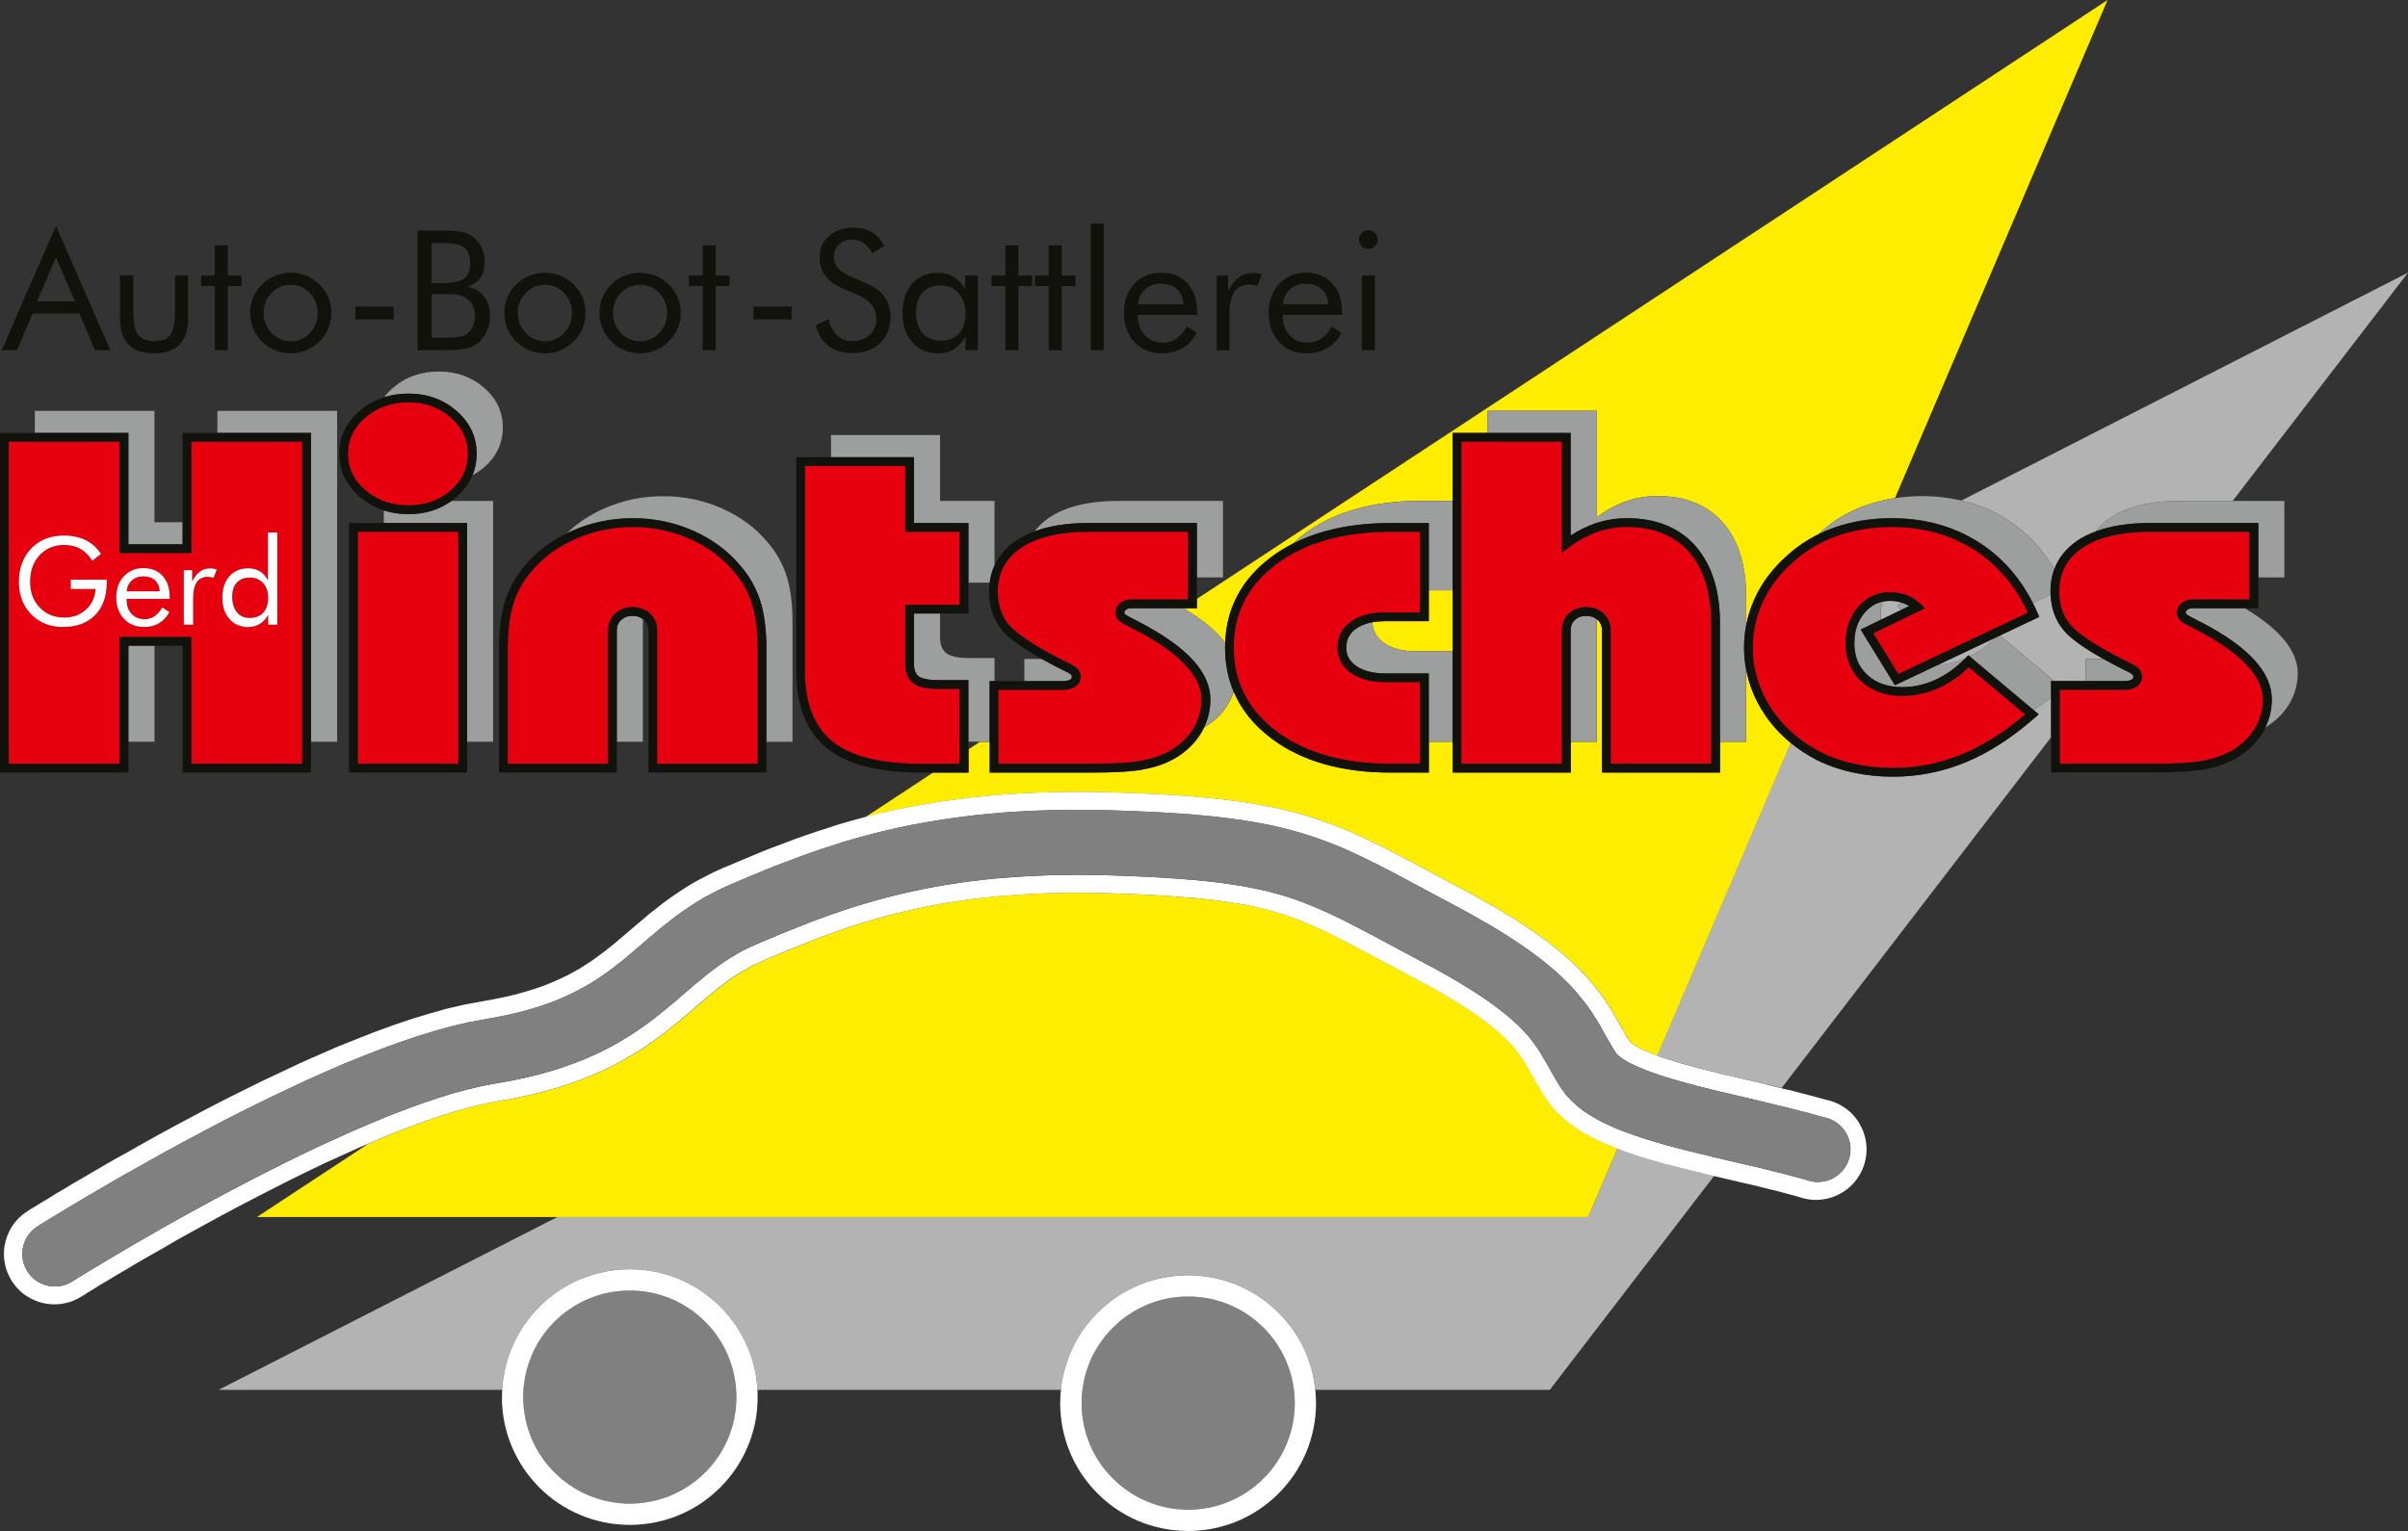 <?xml version="1.0" encoding="UTF-8"?><svg id="Ebene_1" xmlns="http://www.w3.org/2000/svg" viewBox="0 0 567.33 360.82"><rect x="0" y="0" width="567.33" height="360.82" fill="#333333" stroke="none"/><defs><style>.cls-1{fill:none;}.cls-2{fill:#e7000e;}.cls-3{fill:#fff;}.cls-4{fill:#ffed00;}.cls-5{fill:#9d9e9e;}.cls-6{fill:#b3b3b3;}.cls-7{fill:#12120d;}.cls-8{fill:gray;}</style></defs><polygon class="cls-1" points="228.16 176.55 230.81 174.81 228.16 174.81 228.16 176.55"/><path class="cls-1" d="M222.98,153.97c1.01,.74,2.77,1.11,5.33,1.11h6.01v5.43h7.04v-5.21h4.1c-4.64-2.59-7.74-4.84-9.38-6.81-2.02-2.45-3.05-5.5-3.05-9.06,0-.73,.06-1.42,.14-2.11h-5v7.26h-6.68v5.53c0,1.82,.5,3.1,1.5,3.85Z"/><path class="cls-6" d="M480.07,144.47l.39,.91-9.27,4.39,12.79,10.73h7.44v-5.21h4.1c-4.65-2.6-7.74-4.84-9.38-6.81-1.89-2.27-2.89-5.08-3.03-8.33l-4.16,1.97c.39,.76,.76,1.54,1.1,2.34Z"/><path class="cls-6" d="M463.01,155.17s.04-.03,.06-.05l.67-.69,.31,.26c2.28-1.11,4.39-2.62,6.35-4.53l-13.78,6.53c2.19-.14,4.32-.65,6.4-1.52Z"/><polygon class="cls-6" points="400.46 276.31 398.36 275.83 396.35 275.34 394.32 274.79 392.29 274.29 390.34 273.73 388.36 273.16 386.42 272.58 384.55 271.94 382.69 271.28 381.07 270.68 374.18 286.82 131.31 286.82 51.49 327.56 118.29 327.56 118.4 326.19 118.58 324.68 118.86 323.19 119.19 321.74 119.59 320.31 120.07 318.9 120.61 317.54 121.22 316.19 121.89 314.9 122.61 313.64 123.39 312.41 124.24 311.23 125.12 310.1 126.07 309 127.08 307.95 128.11 306.96 129.21 306.01 130.35 305.11 131.53 304.27 132.76 303.49 134.01 302.77 135.31 302.1 136.66 301.5 138.01 300.95 139.43 300.48 140.86 300.08 142.31 299.74 143.8 299.47 145.31 299.28 146.84 299.16 148.38 299.12 148.38 299.13 149.92 299.16 151.45 299.28 152.96 299.47 154.45 299.74 155.9 300.08 157.33 300.48 158.74 300.95 160.1 301.5 161.45 302.1 162.75 302.77 164 303.49 165.23 304.27 166.41 305.12 167.55 306.01 168.65 306.96 169.69 307.95 170.69 309 171.64 310.1 172.52 311.23 173.37 312.41 174.15 313.64 174.87 314.9 175.54 316.19 176.15 317.54 176.69 318.9 177.16 320.31 177.57 321.74 177.9 323.19 178.18 324.68 178.36 326.19 178.47 327.56 249.95 327.56 250.13 326.09 250.41 324.61 250.74 323.15 251.15 321.72 251.62 320.31 252.16 318.95 252.76 317.61 253.44 316.31 254.16 315.05 254.94 313.82 255.78 312.64 256.67 311.51 257.62 310.41 258.62 309.36 259.66 308.37 260.76 307.42 261.9 306.52 263.08 305.68 264.31 304.91 265.56 304.18 266.86 303.51 268.2 302.91 269.57 302.37 270.98 301.89 272.41 301.49 273.86 301.15 275.35 300.88 276.86 300.69 278.39 300.58 279.93 300.53 279.93 300.54 281.47 300.58 283 300.69 284.51 300.88 286 301.15 287.45 301.49 288.88 301.89 290.29 302.37 291.65 302.91 293 303.51 294.3 304.18 295.55 304.91 296.78 305.68 297.96 306.53 299.09 307.42 300.2 308.37 301.24 309.37 302.24 310.41 303.18 311.51 304.08 312.64 304.92 313.82 305.7 315.05 306.42 316.31 307.09 317.61 307.7 318.95 308.24 320.31 308.71 321.72 309.11 323.15 309.45 324.61 309.72 326.09 309.91 327.56 365.13 327.56 403.84 277.16 402.49 276.84 400.46 276.31"/><path class="cls-6" d="M443.08,146.1l4.72-2.29-.76-1.24,1.09-.53c-.89-.28-1.84-.43-2.88-.43-.61,0-1.2,.06-1.75,.19-.29,1.1-.44,2.28-.44,3.56,0,.25,.02,.5,.03,.74Z"/><path class="cls-6" d="M479.17,167.37l1.15,.96-.9,.79c-5.35,4.7-10.81,8.24-16.24,10.49-5.46,2.27-11.24,3.42-17.19,3.42-3.29,0-6.5-.34-9.55-1.01-3-.65-5.85-1.65-8.48-2.96-2.24-1.16-4.26-2.51-6.1-4.01l-31.46,73.73,.3,.12,1.39,.47,1.5,.46,1.56,.49,1.61,.48,1.76,.46,1.76,.5,1.84,.45,1.92,.49,1.91,.49,2.03,.44,2,.48,2.07,.48,2.08,.48,2.09,.49,2.14,.54,1.39,.33,63.48-82.66v-9.41c-1.35,1.08-2.7,2.08-4.05,3Z"/><path class="cls-6" d="M484,134.14c.99-2.67,2.8-4.91,5.41-6.7,1.3-.88,2.78-1.61,4.41-2.21,.89-1.18,1.99-2.24,3.35-3.17,3.93-2.66,9.41-4,16.45-4h12.4l41.32-53.81-105.23,53.71c3.95,.92,7.62,2.45,10.96,4.63,4.49,2.91,8.12,6.76,10.93,11.55Z"/><path class="cls-4" d="M278.84,143.34c4.48,2.68,7.74,5.39,9.8,8.14,.3-8.22,3.93-15,10.81-20.18,1.6-1.2,3.33-2.26,5.16-3.2,.82-.77,1.69-1.51,2.63-2.22,6.96-5.22,16.11-7.84,27.44-7.84h7.56v-16.03h8.19v-5.2h25.76v25.11c2.24-1.67,4.57-2.94,6.94-3.77,2.37-.84,4.84-1.24,7.39-1.24,6.57,0,11.69,2.08,15.36,6.22,3.68,4.17,5.51,10.04,5.51,17.63v6.63c.43-2.25,1.12-4.43,2.1-6.53,1.71-3.68,4.23-7.01,7.51-9.89,2.22-2.04,4.72-3.73,7.44-5.08,.14-.12,.27-.25,.41-.38,3.08-2.83,6.66-4.98,10.76-6.43,2.18-.78,4.47-1.34,6.86-1.7L496.55,0l-99.26,65.3-115.3,75.85v2.2h-3.15Z"/><path class="cls-4" d="M336.62,146.39h-10.23c-1.11,0-2.13,.09-3.06,.25,.08,2.02,.99,3.64,2.76,4.9,1.87,1.3,4.35,1.95,7.48,1.95h8.68v-14.37h-5.63v7.26Z"/><path class="cls-4" d="M208.1,191.51l2.81-.64,2.92-.6,2.94-.52,3.01-.53,3.14-.49,3.17-.41,3.25-.41,3.39-.32,3.43-.32,3.52-.23,3.62-.18,3.72-.13,3.82-.07,3.88-.02,4.03,.04,4.15,.1,4,.14,3.79,.16,3.59,.18,3.44,.21,3.27,.23,3.15,.31,3,.29,2.85,.36,2.76,.35,2.64,.42,2.53,.46,2.48,.49,2.4,.57,2.32,.56,2.3,.65,2.21,.69,2.17,.73,2.14,.77,2.12,.82,2.07,.86,2.03,.9,2.04,.95,2.02,1,2.07,1.01,2.07,1.06,2.13,1.11,2.16,1.16,2.2,1.17,2.34,1.23,2.36,1.29,2.52,1.35,2.61,1.36,2.78,1.51,2.61,1.47,2.51,1.43,2.3,1.39,2.21,1.35,2.07,1.36,1.99,1.32,1.81,1.29,1.74,1.26,1.63,1.27,1.53,1.24,1.42,1.26,1.38,1.24,1.25,1.21,1.21,1.24,1.09,1.22,1.02,1.2,.97,1.19,.91,1.17,.81,1.11,.73,1.1,.69,1.09,.66,1.04,.55,.99,.58,.94,.48,.89,.48,.84,.48,.79,.4,.75,.41,.71,.44,.67,.3,.46h0s.03,.05,.03,.05l.07,.06,.31,.24,.45,.31,.59,.37,.78,.44,.91,.41,1.04,.48,1.16,.46,.98,.38,31.46-73.73c-2.51-2.06-4.66-4.43-6.39-7.11-2.06-3.17-3.41-6.57-4.08-10.14v16.99h-6.15v7.25h-27.81v-33.48c0-1.02-.33-1.83-1.01-2.46-.07-.06-.15-.11-.22-.17v28.86h-6.14v7.25h-27.81v-7.25h-5.63v7.25h-9.09c-11.55,0-21-2.73-28.09-8.11-4.1-3.11-7.04-6.78-8.81-10.98-.35,1.08-.83,2.12-1.45,3.12-1.32,2.15-3.18,3.93-5.51,5.34-.24,.49-.49,.97-.78,1.44-1.5,2.42-3.62,4.43-6.3,5.96-2.13,1.17-4.46,1.97-7.15,2.48-2.57,.51-6.52,.76-12.05,.76h-24.23v-7.25h-2.34l-2.65,1.74v5.51h-8.38l-15.99,10.52,1.56-.41,2.74-.67Z"/><polygon class="cls-4" points="384.09 245.62 384.12 245.65 384.09 245.6 384.09 245.62"/><polygon class="cls-4" points="384.2 245.77 384.12 245.65 384.12 245.65 384.2 245.77"/><polygon class="cls-4" points="381.07 270.68 380.85 270.6 379.04 269.86 377.26 269.1 375.51 268.22 373.8 267.31 372.09 266.29 370.43 265.15 368.82 263.88 367.22 262.4 365.73 260.79 364.35 258.91 363.65 257.82 363.03 256.78 362.43 255.79 361.85 254.85 361.37 253.96 360.9 253.12 360.42 252.33 360.03 251.58 359.57 250.88 359.19 250.21 358.78 249.59 358.33 248.95 357.89 248.3 357.44 247.69 356.94 247.07 356.39 246.42 355.76 245.76 355.11 245.08 354.33 244.33 353.51 243.56 352.55 242.77 351.49 241.9 350.33 241 349.05 240.02 347.61 239.02 346.09 237.98 344.39 236.9 342.56 235.74 340.53 234.54 338.4 233.3 336.06 232.02 333.56 230.69 330.87 229.24 328.34 227.89 325.89 226.6 323.65 225.36 321.45 224.19 319.38 223.12 317.44 222.1 315.56 221.14 313.77 220.22 312.03 219.41 310.36 218.64 308.7 217.92 307.1 217.25 305.54 216.62 303.96 216.04 302.35 215.49 300.7 214.99 299.05 214.53 297.29 214.06 295.45 213.67 293.52 213.28 291.45 212.91 289.28 212.58 286.98 212.24 284.5 211.97 281.88 211.68 279.1 211.47 276.12 211.24 272.95 211.03 269.55 210.84 265.95 210.68 262.13 210.54 258.36 210.44 254.7 210.39 251.1 210.41 247.65 210.48 244.31 210.61 241.07 210.78 237.92 211.01 234.86 211.24 231.94 211.56 229.06 211.88 226.26 212.29 223.6 212.69 220.95 213.13 218.38 213.66 215.93 214.17 213.5 214.71 211.13 215.29 208.82 215.89 206.57 216.52 204.37 217.18 202.17 217.81 200.07 218.52 197.96 219.23 195.9 219.97 193.82 220.72 191.82 221.49 189.81 222.31 187.82 223.1 185.81 223.9 183.82 224.74 181.84 225.55 179.88 226.4 178.36 227.09 176.93 227.78 175.59 228.56 174.29 229.33 173.01 230.13 171.75 231.01 170.55 231.92 169.29 232.85 168.07 233.89 166.77 234.9 165.5 236.02 164.13 237.19 162.76 238.37 161.33 239.6 159.78 240.87 158.2 242.18 156.53 243.48 154.76 244.81 152.89 246.13 150.94 247.43 148.86 248.7 146.65 249.99 144.33 251.2 141.91 252.38 139.32 253.52 136.6 254.57 133.79 255.57 130.79 256.52 127.67 257.38 124.39 258.17 120.92 258.91 117.28 259.53 114.38 260.09 111.23 260.84 107.88 261.73 104.32 262.83 100.61 264.09 96.8 265.49 92.83 267.01 88.84 268.7 86.73 269.59 60.54 286.82 131.31 286.82 374.18 286.82 381.07 270.68"/><polygon class="cls-8" points="304.54 325.61 304.26 324.39 303.92 323.2 303.52 322.04 303.08 320.9 302.57 319.79 302.02 318.71 301.42 317.65 300.76 316.64 300.05 315.65 299.31 314.69 298.52 313.79 297.69 312.91 296.82 312.08 295.91 311.29 294.96 310.54 293.97 309.85 292.96 309.19 291.9 308.58 290.81 308.03 289.71 307.53 288.56 307.08 287.41 306.69 286.21 306.34 285 306.07 283.76 305.85 282.51 305.69 281.23 305.59 279.93 305.55 279.93 305.56 278.63 305.59 277.35 305.69 276.1 305.85 274.86 306.07 273.64 306.34 272.45 306.69 271.29 307.08 270.15 307.53 269.04 308.03 267.96 308.58 266.9 309.19 265.89 309.85 264.9 310.55 263.95 311.29 263.04 312.08 262.17 312.92 261.33 313.79 260.55 314.69 259.81 315.65 259.1 316.64 258.44 317.65 257.84 318.71 257.29 319.79 256.78 320.9 256.34 322.04 255.94 323.2 255.6 324.39 255.32 325.61 255.11 326.84 254.94 328.1 254.84 329.37 254.82 330.68 254.81 330.68 254.84 331.98 254.94 333.25 255.11 334.51 255.32 335.74 255.6 336.96 255.94 338.15 256.34 339.31 256.78 340.46 257.29 341.56 257.84 342.64 258.44 343.7 259.1 344.72 259.8 345.7 260.55 346.66 261.33 347.56 262.16 348.43 263.04 349.27 263.95 350.06 264.9 350.8 265.89 351.5 266.9 352.16 267.96 352.77 269.04 353.32 270.15 353.82 271.29 354.27 272.45 354.66 273.64 355.01 274.86 355.29 276.1 355.5 277.35 355.66 278.63 355.76 279.93 355.79 279.93 355.8 281.23 355.76 282.51 355.66 283.76 355.5 285 355.29 286.21 355.01 287.41 354.66 288.56 354.27 289.71 353.82 290.81 353.32 291.9 352.77 292.96 352.16 293.97 351.5 294.96 350.81 295.91 350.06 296.82 349.27 297.69 348.43 298.52 347.56 299.31 346.66 300.06 345.7 300.76 344.72 301.42 343.7 302.02 342.64 302.57 341.56 303.08 340.46 303.52 339.31 303.92 338.15 304.26 336.96 304.54 335.74 304.75 334.51 304.92 333.25 305.02 331.98 305.05 330.68 305.04 330.68 305.02 329.37 304.92 328.1 304.75 326.84 304.54 325.61"/><path class="cls-3" d="M309.45,324.61l-.34-1.45-.4-1.43-.47-1.41-.54-1.36-.6-1.34-.67-1.3-.73-1.26-.78-1.23-.84-1.18-.9-1.13-.95-1.1-.99-1.04-1.05-1-1.1-.95-1.13-.89-1.18-.85-1.23-.78-1.26-.72-1.3-.67-1.34-.6-1.36-.54-1.41-.47-1.43-.4-1.46-.34-1.49-.27-1.51-.19-1.53-.12-1.54-.04h0s-1.54,.04-1.54,.04l-1.53,.12-1.51,.19-1.49,.27-1.46,.34-1.43,.4-1.41,.47-1.36,.54-1.34,.6-1.3,.67-1.26,.72-1.23,.78-1.18,.84-1.13,.9-1.1,.95-1.05,.99-.99,1.05-.95,1.1-.9,1.13-.84,1.18-.78,1.23-.72,1.26-.67,1.3-.6,1.34-.54,1.36-.47,1.41-.4,1.43-.34,1.45-.27,1.49-.18,1.47v.04s-.12,1.53-.12,1.53l-.05,1.54h.01l.03,1.54,.12,1.53,.18,1.51,.27,1.49,.34,1.45,.4,1.43,.47,1.41,.54,1.36,.6,1.34,.67,1.3,.72,1.26,.78,1.23,.85,1.18,.89,1.13,.95,1.1,1,1.05,1.04,.99,1.1,.95,1.13,.9,1.18,.84,1.23,.78,1.26,.73,1.3,.67,1.34,.6,1.36,.54,1.41,.47,1.43,.4,1.46,.34,1.49,.27,1.51,.18,1.53,.12,1.54,.05h0s1.54-.05,1.54-.05l1.53-.12,1.51-.18,1.49-.27,1.46-.34,1.43-.4,1.41-.47,1.36-.54,1.34-.6,1.3-.67,1.26-.73,1.23-.78,1.18-.85,1.13-.89,1.1-.95,1.05-.99,.99-1.05,.95-1.1,.89-1.13,.85-1.18,.78-1.23,.73-1.26,.67-1.3,.6-1.34,.54-1.36,.47-1.41,.4-1.43,.34-1.45,.27-1.49,.19-1.51,.12-1.53,.04-1.54h0l-.05-1.54-.12-1.53v-.04s-.19-1.47-.19-1.47l-.27-1.49Zm-4.53,3.49l.1,1.28,.03,1.3h0l-.03,1.3-.1,1.28-.17,1.25-.21,1.23-.28,1.22-.34,1.19-.4,1.16-.45,1.15-.5,1.11-.55,1.08-.6,1.06-.66,1.01-.69,.98-.75,.96-.79,.9-.84,.87-.87,.84-.9,.79-.96,.75-.98,.69-1.01,.66-1.06,.61-1.08,.55-1.11,.5-1.15,.45-1.16,.4-1.19,.34-1.22,.28-1.23,.21-1.26,.17-1.27,.1-1.3,.04h0s-1.3-.04-1.3-.04l-1.27-.1-1.26-.17-1.23-.21-1.22-.28-1.19-.34-1.16-.4-1.15-.45-1.11-.5-1.08-.55-1.06-.61-1.01-.66-.99-.7-.96-.74-.9-.79-.88-.84-.83-.87-.79-.9-.75-.96-.69-.98-.66-1.01-.61-1.06-.55-1.08-.5-1.11-.44-1.15-.4-1.16-.34-1.19-.28-1.22-.21-1.23-.17-1.25-.1-1.28-.03-1.3h.01l.02-1.3,.1-1.28,.17-1.25,.21-1.23,.28-1.22,.34-1.19,.4-1.16,.44-1.15,.5-1.11,.55-1.08,.61-1.06,.66-1.01,.7-.99,.74-.96,.79-.9,.84-.87,.87-.84,.9-.79,.96-.74,.99-.7,1.01-.66,1.06-.61,1.08-.55,1.11-.5,1.15-.45,1.16-.4,1.19-.34,1.22-.28,1.23-.21,1.26-.16,1.27-.1,1.3-.03h0s1.3,.03,1.3,.03l1.27,.1,1.26,.16,1.23,.21,1.22,.28,1.19,.34,1.16,.4,1.15,.45,1.11,.5,1.08,.55,1.06,.61,1.01,.66,.98,.69,.96,.75,.9,.79,.87,.83,.84,.88,.79,.9,.74,.96,.7,.99,.66,1.01,.6,1.06,.55,1.08,.5,1.11,.45,1.15,.4,1.16,.34,1.19,.28,1.22,.21,1.23,.17,1.25Z"/><polygon class="cls-8" points="173.2 325.43 172.99 324.2 172.71 322.98 172.37 321.78 171.97 320.63 171.53 319.48 171.02 318.38 170.47 317.29 169.87 316.24 169.21 315.22 168.51 314.24 167.76 313.28 166.97 312.38 166.14 311.51 165.26 310.67 164.36 309.88 163.4 309.13 162.42 308.44 161.41 307.78 160.35 307.17 159.26 306.62 158.16 306.11 157.01 305.67 155.86 305.27 154.66 304.93 153.45 304.65 152.21 304.44 150.96 304.27 149.68 304.18 148.38 304.14 148.38 304.15 147.08 304.18 145.8 304.27 144.55 304.44 143.31 304.65 142.09 304.93 140.9 305.27 139.75 305.67 138.6 306.11 137.49 306.62 136.41 307.17 135.35 307.78 134.34 308.44 133.35 309.14 132.4 309.88 131.49 310.67 130.61 311.51 129.79 312.38 129 313.28 128.25 314.24 127.55 315.22 126.89 316.24 126.29 317.29 125.74 318.38 125.23 319.48 124.79 320.63 124.39 321.78 124.05 322.98 123.77 324.2 123.56 325.43 123.39 326.68 123.29 327.96 123.26 329.26 123.29 330.57 123.39 331.84 123.56 333.1 123.77 334.33 124.05 335.55 124.39 336.74 124.79 337.9 125.23 339.04 125.74 340.15 126.29 341.23 126.89 342.29 127.55 343.3 128.26 344.29 129 345.24 129.79 346.15 130.62 347.02 131.49 347.86 132.4 348.65 133.35 349.39 134.34 350.09 135.35 350.75 136.41 351.35 137.49 351.91 138.6 352.41 139.75 352.86 140.9 353.25 142.09 353.59 143.31 353.87 144.55 354.09 145.8 354.25 147.08 354.35 148.38 354.37 148.38 354.39 149.68 354.35 150.96 354.25 152.21 354.09 153.45 353.87 154.66 353.59 155.86 353.25 157.01 352.86 158.16 352.41 159.26 351.91 160.35 351.35 161.41 350.75 162.42 350.09 163.4 349.39 164.36 348.65 165.26 347.86 166.14 347.03 166.97 346.15 167.76 345.24 168.5 344.29 169.21 343.3 169.87 342.29 170.47 341.23 171.02 340.15 171.53 339.04 171.97 337.9 172.37 336.74 172.71 335.55 172.99 334.33 173.2 333.1 173.37 331.84 173.47 330.57 173.5 329.26 173.47 327.96 173.37 326.68 173.2 325.43"/><path class="cls-3" d="M178.18,324.68l-.27-1.49-.34-1.45-.4-1.43-.47-1.41-.55-1.36-.6-1.34-.67-1.3-.72-1.26-.78-1.23-.85-1.18-.89-1.13-.95-1.1-.99-1.05-1.05-.99-1.1-.95-1.13-.89-1.18-.85-1.23-.78-1.26-.72-1.3-.67-1.34-.6-1.36-.54-1.41-.47-1.43-.4-1.45-.34-1.49-.27-1.51-.19-1.53-.12-1.54-.04h0s-1.54,.04-1.54,.04l-1.53,.12-1.51,.19-1.49,.27-1.45,.34-1.43,.4-1.41,.47-1.36,.54-1.34,.6-1.3,.67-1.26,.72-1.23,.78-1.18,.84-1.13,.9-1.1,.95-1.04,.99-1,1.05-.95,1.1-.89,1.13-.85,1.18-.78,1.23-.72,1.26-.67,1.3-.6,1.34-.55,1.36-.47,1.41-.4,1.43-.34,1.45-.27,1.49-.18,1.51-.11,1.37v.16s-.05,1.54-.05,1.54l.03,1.54,.12,1.53,.18,1.51,.27,1.49,.34,1.45,.4,1.43,.47,1.41,.55,1.36,.6,1.34,.67,1.3,.72,1.26,.78,1.23,.84,1.18,.9,1.13,.95,1.1,.99,1.05,1.05,.99,1.1,.95,1.13,.9,1.18,.84,1.23,.78,1.26,.72,1.3,.67,1.34,.6,1.36,.54,1.41,.47,1.43,.4,1.45,.34,1.49,.27,1.51,.18,1.53,.12,1.54,.05h0s1.54-.05,1.54-.05l1.53-.12,1.51-.18,1.49-.27,1.45-.34,1.43-.4,1.41-.47,1.36-.54,1.34-.6,1.3-.67,1.26-.72,1.23-.78,1.18-.84,1.13-.9,1.1-.95,1.05-1,.99-1.04,.95-1.1,.9-1.13,.84-1.18,.78-1.23,.72-1.26,.67-1.3,.6-1.34,.55-1.36,.47-1.41,.4-1.43,.34-1.45,.27-1.49,.18-1.51,.12-1.53,.03-1.54-.03-1.54v-.16s-.12-1.37-.12-1.37l-.18-1.51Zm-4.71,3.28l.04,1.3-.04,1.3-.1,1.27-.17,1.26-.21,1.23-.28,1.22-.34,1.19-.4,1.16-.44,1.15-.51,1.11-.55,1.08-.6,1.06-.66,1.01-.7,.99-.74,.95-.79,.9-.84,.88-.87,.83-.9,.79-.96,.74-.99,.7-1.01,.66-1.06,.61-1.08,.55-1.1,.5-1.15,.45-1.16,.39-1.19,.34-1.22,.28-1.23,.21-1.25,.17-1.28,.1-1.3,.04h0s-1.3-.04-1.3-.04l-1.27-.1-1.26-.17-1.23-.21-1.22-.28-1.19-.34-1.16-.39-1.15-.45-1.11-.5-1.08-.55-1.06-.61-1.01-.66-.99-.7-.96-.74-.9-.79-.87-.84-.84-.87-.79-.9-.74-.95-.7-.99-.66-1.01-.6-1.06-.55-1.08-.51-1.11-.44-1.15-.4-1.16-.34-1.19-.28-1.22-.21-1.23-.17-1.26-.1-1.27-.04-1.3,.04-1.3,.1-1.27,.17-1.26,.21-1.23,.28-1.22,.34-1.19,.4-1.16,.44-1.15,.51-1.11,.55-1.08,.6-1.06,.66-1.01,.69-.99,.75-.95,.79-.9,.83-.87,.88-.84,.9-.79,.96-.74,.99-.7,1.01-.66,1.06-.61,1.08-.55,1.11-.5,1.15-.45,1.16-.4,1.19-.34,1.22-.28,1.23-.21,1.26-.16,1.27-.1,1.3-.03h0s1.3,.03,1.3,.03l1.28,.1,1.25,.16,1.23,.21,1.22,.28,1.19,.34,1.16,.4,1.15,.45,1.1,.5,1.08,.55,1.06,.61,1.01,.66,.99,.69,.96,.75,.9,.79,.87,.84,.84,.87,.79,.9,.75,.95,.69,.99,.66,1.01,.6,1.06,.55,1.08,.51,1.11,.44,1.15,.4,1.16,.34,1.19,.28,1.22,.21,1.23,.17,1.26,.1,1.27Z"/><path class="cls-3" d="M416.22,255.58l-2.09-.49-2.08-.48-2.07-.48-2-.48-2.03-.44-1.91-.49-1.92-.49-1.84-.45-1.76-.5-1.76-.46-1.61-.48-1.56-.49-1.5-.46-1.39-.47-.3-.12-.98-.38-1.16-.46-1.04-.48-.91-.41-.78-.44-.59-.37-.45-.31-.31-.24-.07-.06,.08,.12-.08-.12-.03-.03v-.02l-.3-.46-.44-.67-.41-.71-.4-.75-.48-.79-.48-.84-.48-.89-.58-.94-.55-.99-.66-1.04-.69-1.09-.73-1.1-.81-1.11-.91-1.17-.97-1.19-1.02-1.2-1.09-1.22-1.21-1.24-1.25-1.21-1.38-1.24-1.42-1.26-1.53-1.24-1.63-1.27-1.74-1.26-1.81-1.29-1.99-1.32-2.07-1.36-2.21-1.35-2.3-1.39-2.51-1.43-2.61-1.47-2.78-1.51-2.61-1.36-2.52-1.35-2.36-1.29-2.34-1.23-2.2-1.17-2.16-1.16-2.13-1.11-2.07-1.06-2.07-1.01-2.02-1-2.04-.95-2.03-.9-2.07-.86-2.12-.82-2.14-.77-2.17-.73-2.21-.69-2.3-.65-2.32-.56-2.4-.57-2.48-.49-2.53-.46-2.64-.42-2.76-.35-2.85-.36-3-.29-3.15-.31-3.27-.23-3.44-.21-3.59-.18-3.79-.16-4-.14-4.15-.1-4.03-.04-3.88,.02-3.82,.07-3.72,.13-3.62,.18-3.52,.23-3.43,.32-3.39,.32-3.25,.41-3.17,.41-3.14,.49-3.01,.53-2.94,.52-2.92,.6-2.81,.64-2.74,.67-1.56,.41-1.12,.29-2.63,.73-2.57,.75-2.48,.82-2.48,.79-2.39,.81-2.35,.83-2.26,.85-2.28,.86-2.2,.82-2.17,.88-2.11,.89-2.08,.85-2.07,.9-2.05,.85-2.37,1.06-2.27,1.16-2.18,1.15-2.04,1.23-1.93,1.27-1.82,1.25-1.77,1.28-1.63,1.3-1.6,1.23-1.48,1.29-1.46,1.21-1.36,1.17-1.37,1.18-1.34,1.13-1.27,1.08-1.3,1.03-1.3,1.02-1.3,.96-1.32,.94-1.39,.92-1.42,.9-1.47,.83-1.57,.84-1.68,.8-1.75,.77-1.88,.77-2.06,.72-2.17,.67-2.37,.67-2.54,.61-2.72,.55-2.9,.53-4.02,.74-4.08,.94-4.18,1.17-4.21,1.29-4.28,1.44-4.37,1.59-4.35,1.71-4.45,1.78-4.39,1.92-4.46,1.96-4.37,2.07-4.4,2.08-4.31,2.12-4.31,2.15-4.19,2.16-4.06,2.15-4,2.14-3.88,2.11-3.69,2.06-3.53,2-3.4,1.88-3.16,1.84-2.95,1.73-2.72,1.57-2.47,1.49-2.2,1.29-1.88,1.18-1.62,.96-1.3,.82-.97,.57-.56,.35-.24,.17-.51,.34-.49,.36-.46,.38-.44,.4-.42,.42-.39,.44-.37,.45-.34,.47-.32,.48-.29,.5-.27,.51-.24,.52-.22,.53-.19,.54-.17,.55-.14,.55-.12,.56-.09,.56-.06,.57-.03,.57v.57s.02,.57,.02,.57l.05,.57,.08,.57,.11,.57,.13,.57,.17,.56,.2,.56,.22,.55,.25,.54,.28,.54,.31,.53,.34,.51,.36,.49,.38,.46,.4,.44,.42,.42,.44,.39,.45,.37,.47,.34,.48,.32,.5,.29,.51,.27,.52,.24,.53,.22,.54,.19,.55,.17,.55,.14,.56,.11,.56,.09,.57,.06,.57,.03h.58s.57-.02,.57-.02l.57-.05,.58-.08,.57-.11,.57-.14,.56-.16,.56-.19,.55-.23,.54-.25,.54-.28,.52-.31,.15-.07,.56-.35,.87-.57,1.21-.73,1.53-.96,1.87-1.09,2.11-1.29,2.38-1.39,2.63-1.57,2.86-1.64,3.06-1.74,3.21-1.88,3.44-1.91,3.59-1.97,3.69-2.01,3.81-2.04,3.97-2.06,4.01-2.06,4.03-2.05,4.13-2.02,4.12-1.99,4.18-1.89,4.08-1.86,2-.84,2.11-.89,3.98-1.68,3.97-1.52,3.81-1.4,3.71-1.26,3.56-1.1,3.34-.89,3.15-.75,2.9-.56,3.65-.63,3.46-.74,3.28-.8,3.12-.85,3.01-.95,2.81-1,2.72-1.05,2.59-1.14,2.42-1.18,2.32-1.21,2.21-1.29,2.08-1.27,1.95-1.3,1.88-1.32,1.77-1.33,1.67-1.3,1.58-1.31,1.55-1.27,1.43-1.23,1.37-1.18,1.36-1.17,1.28-1.12,1.29-1.01,1.22-1.04,1.26-.93,1.2-.91,1.26-.88,1.28-.8,1.3-.77,1.34-.78,1.43-.69,1.53-.69,1.96-.85,1.98-.81,1.99-.85,2.01-.79,1.99-.79,2.02-.82,2-.77,2.08-.75,2.07-.74,2.11-.72,2.1-.7,2.19-.63,2.2-.66,2.25-.63,2.31-.6,2.37-.58,2.43-.54,2.45-.51,2.57-.52,2.64-.44,2.67-.4,2.8-.41,2.88-.32,2.92-.32,3.06-.23,3.15-.23,3.24-.18,3.34-.13,3.44-.07,3.6-.02,3.66,.04,3.77,.1,3.81,.14,3.6,.16,3.4,.18,3.17,.21,2.99,.23,2.78,.21,2.62,.29,2.48,.27,2.3,.35,2.18,.33,2.07,.36,1.92,.4,1.84,.39,1.76,.47,1.65,.46,1.65,.5,1.61,.54,1.58,.58,1.56,.63,1.6,.67,1.65,.72,1.67,.77,1.75,.82,1.79,.91,1.88,.97,1.95,1.02,2.06,1.07,2.2,1.17,2.25,1.23,2.45,1.29,2.52,1.35,2.7,1.46,2.5,1.32,2.33,1.28,2.13,1.24,2.03,1.2,1.84,1.16,1.7,1.08,1.52,1.04,1.44,1.01,1.28,.98,1.16,.9,1.06,.87,.96,.8,.82,.77,.78,.75,.65,.68,.63,.66,.56,.64,.5,.63,.44,.61,.44,.65,.45,.64,.41,.62,.38,.67,.45,.71,.39,.75,.48,.79,.47,.84,.48,.89,.58,.94,.6,.99,.62,1.04,.7,1.1,1.38,1.88,1.49,1.61,1.6,1.48,1.61,1.26,1.66,1.14,1.71,1.02,1.71,.9,1.75,.88,1.78,.76,1.81,.74,.22,.08,1.62,.6,1.86,.66,1.88,.64,1.93,.58,1.99,.57,1.94,.56,2.03,.5,2.03,.54,2.02,.49,2.09,.49,2.03,.53,1.35,.31,.74,.17,2.07,.48,2.08,.49,2.08,.49,2.04,.45,2.04,.5,2.04,.51,1.98,.48,1.96,.54,1.95,.5,1.87,.57,.59,.15,.59,.12,.59,.09,.59,.06,.59,.03h.59l.58-.03,.58-.06,.57-.09,.57-.11,.56-.14,.55-.17,.54-.19,.53-.22,.52-.24,.51-.27,.49-.29,.48-.31,.46-.34,.45-.36,.43-.38,.41-.4,.39-.42,.37-.44,.35-.46,.33-.48,.31-.5,.29-.52,.26-.54,.24-.55,.21-.57,.18-.59,.15-.59,.12-.59,.09-.59,.06-.59,.03-.59v-.59l-.03-.58-.06-.58-.09-.57-.11-.57-.14-.56-.17-.55-.19-.54-.22-.53-.24-.52-.26-.51-.29-.49-.31-.48-.34-.46-.36-.45-.38-.43-.4-.41-.42-.39-.44-.37-.46-.35-.48-.33-.5-.31-.52-.29-.54-.26-.55-.24-.57-.21-.59-.18-2.15-.56-2.13-.6-2.15-.54-2.17-.57-2.13-.51-.75-.18-1.39-.33-2.14-.54Zm1.43,4.64l2.13,.51,2.13,.52,2.14,.55,2.12,.54,2.1,.58,2.11,.56,.38,.12,.37,.14,.36,.15,.35,.17,.33,.18,.32,.2,.31,.21,.3,.23,.29,.24,.27,.25,.26,.27,.25,.28,.23,.29,.22,.3,.2,.31,.18,.32,.17,.33,.16,.33,.14,.34,.13,.35,.11,.35,.09,.36,.07,.37,.06,.37,.03,.37,.02,.38v.38l-.02,.38-.04,.38-.06,.38-.08,.38-.1,.38-.12,.38-.14,.37-.15,.36-.17,.35-.18,.33-.2,.32-.21,.31-.23,.3-.24,.29-.25,.27-.27,.26-.28,.25-.29,.23-.3,.22-.31,.2-.32,.19-.32,.17-.33,.16-.34,.14-.35,.12-.36,.11-.36,.09-.37,.07-.37,.05-.37,.04-.38,.02h-.38l-.38-.02-.38-.04-.38-.06-.38-.08-.38-.1-1.93-.57-1.98-.52-2-.54-2.02-.49-2.06-.52-2.07-.51-2.07-.47-2.1-.49-2.1-.49-2.08-.49-2.1-.49-2.04-.52-2.08-.49-2.02-.49-2.01-.53-1.98-.51-1.96-.55-1.91-.56-1.88-.57-1.85-.61-1.79-.63-1.75-.64-1.71-.66-1.63-.74-1.61-.76-1.55-.85-1.51-.9-1.45-.96-1.38-1.11-1.33-1.2-1.25-1.37-1.13-1.5-.63-1-.58-.96-.55-.93-.51-.89-.47-.86-.47-.83-.47-.81-.45-.75-.44-.75-.43-.73-.46-.71-.5-.72-.51-.73-.53-.71-.58-.73-.65-.75-.71-.76-.76-.78-.87-.84-.95-.86-1.02-.91-1.15-.91-1.25-.97-1.37-1.03-1.51-1.06-1.61-1.09-1.77-1.13-1.93-1.2-2.05-1.23-2.2-1.27-2.38-1.32-2.55-1.36-2.68-1.44-2.52-1.35-2.44-1.29-2.26-1.23-2.2-1.17-2.08-1.09-1.98-1.03-1.92-.98-1.83-.93-1.8-.85-1.74-.8-1.72-.75-1.69-.71-1.66-.66-1.68-.62-1.71-.58-1.75-.53-1.77-.49-1.86-.49-1.94-.42-2.02-.41-2.15-.38-2.26-.35-2.38-.35-2.54-.29-2.69-.29-2.84-.23-3.04-.23-3.21-.21-3.44-.18-3.63-.16-3.85-.14-3.84-.1-3.73-.04-3.65,.02-3.51,.07-3.41,.13-3.31,.18-3.21,.23-3.12,.24-3,.32-2.94,.34-2.86,.41-2.75,.42-2.71,.46-2.64,.52-2.53,.53-2.5,.56-2.44,.59-2.37,.62-2.32,.65-2.26,.67-2.25,.67-2.17,.72-2.16,.74-2.12,.75-2.11,.77-2.04,.78-2.05,.82-2.02,.8-2.03,.81-2,.85-1.99,.82-1.98,.85-1.68,.76-1.58,.77-1.49,.84-1.43,.85-1.39,.89-1.36,.95-1.31,.97-1.32,1-1.29,1.08-1.32,1.06-1.31,1.13-1.36,1.17-1.37,1.18-1.42,1.21-1.5,1.24-1.53,1.26-1.6,1.25-1.69,1.27-1.78,1.25-1.85,1.23-1.96,1.21-2.08,1.21-2.18,1.15-2.29,1.11-2.44,1.07-2.57,1-2.68,.95-2.86,.9-2.98,.82-3.15,.76-3.33,.7-3.51,.61-3.1,.59-3.32,.78-3.49,.94-3.68,1.14-3.82,1.29-3.91,1.43-4.04,1.56-4.06,1.7-4.16,1.77-4.15,1.88-4.21,1.92-4.16,2-4.16,2.04-4.08,2.07-4.04,2.08-3.98,2.08-3.85,2.06-3.73,2.03-3.61,1.98-3.46,1.92-3.25,1.88-3.08,1.76-2.87,1.66-2.64,1.57-2.39,1.41-2.13,1.29-1.88,1.1-1.54,.96-1.23,.74-.89,.57-.56,.35-.16,.09-.34,.2-.34,.18-.35,.16-.35,.14-.36,.13-.36,.11-.37,.09-.37,.07-.37,.05-.37,.03h-.37s-.37,.01-.37,.01l-.37-.02-.37-.04-.36-.06-.36-.07-.36-.09-.35-.11-.35-.12-.34-.14-.33-.16-.33-.17-.32-.19-.31-.21-.3-.22-.29-.24-.28-.25-.27-.27-.26-.28-.25-.3-.23-.31-.22-.33-.2-.34-.18-.35-.16-.35-.14-.35-.13-.36-.11-.36-.09-.37-.07-.37-.05-.37-.03-.37v-.37s-.01-.37-.01-.37l.02-.37,.04-.37,.06-.36,.07-.36,.09-.36,.11-.35,.12-.35,.14-.34,.16-.33,.17-.33,.19-.32,.21-.31,.22-.3,.24-.29,.25-.28,.27-.27,.28-.26,.3-.25,.31-.23,.33-.22,.22-.15,.56-.35,.95-.57,1.28-.8,1.61-.96,1.87-1.16,2.19-1.29,2.45-1.47,2.7-1.57,2.93-1.72,3.14-1.82,3.37-1.88,3.51-1.98,3.67-2.04,3.84-2.09,3.97-2.12,4.04-2.14,4.16-2.14,4.26-2.13,4.28-2.1,4.34-2.06,4.33-2.04,4.39-1.94,4.34-1.89,4.37-1.76,4.28-1.68,4.27-1.55,4.18-1.41,4.1-1.26,4.03-1.12,3.92-.91,3.82-.71,3.03-.55,2.85-.58,2.67-.64,2.5-.7,2.32-.72,2.2-.77,2.03-.82,1.9-.83,1.81-.87,1.7-.91,1.6-.91,1.54-.96,1.49-.99,1.42-1.01,1.39-1.03,1.36-1.07,1.35-1.08,1.32-1.12,1.35-1.15,1.37-1.18,1.37-1.17,1.43-1.2,1.45-1.24,1.53-1.19,1.56-1.24,1.67-1.21,1.72-1.19,1.81-1.19,1.91-1.15,2.03-1.08,2.12-1.07,2.22-1,2.04-.85,2.05-.88,2.07-.85,2.08-.87,2.14-.86,2.17-.82,2.23-.84,2.23-.83,2.3-.82,2.34-.79,2.41-.78,2.43-.79,2.51-.73,2.56-.71,2.61-.68,2.68-.65,2.74-.62,2.83-.59,2.88-.52,2.95-.52,3.05-.48,3.1-.41,3.19-.39,3.3-.32,3.36-.31,3.46-.23,3.55-.18,3.65-.13,3.75-.07h3.83s3.97,.03,3.97,.03l4.08,.1,3.97,.14,3.76,.16,3.56,.18,3.39,.21,3.22,.23,3.08,.29,2.93,.29,2.78,.35,2.68,.35,2.56,.41,2.45,.44,2.38,.47,2.3,.54,2.22,.55,2.19,.62,2.11,.65,2.07,.69,2.04,.74,2.02,.78,1.99,.83,1.96,.87,1.98,.92,1.98,.97,2.01,.99,2.04,1.04,2.1,1.09,2.14,1.15,2.2,1.17,2.32,1.23,2.37,1.29,2.52,1.35,2.62,1.38,2.73,1.48,2.56,1.44,2.44,1.39,2.29,1.35,2.11,1.32,2.01,1.31,1.91,1.28,1.75,1.24,1.66,1.21,1.55,1.21,1.45,1.21,1.38,1.15,1.25,1.16,1.17,1.14,1.12,1.14,1.01,1.12,.94,1.11,.89,1.09,.83,1.07,.75,1.03,.68,1.02,.64,1.01,.61,.97,.56,.93,.51,.93,.47,.87,.47,.83,.47,.8,.45,.77,.44,.75,.45,.72,.45,.7,.11,.18,.22,.23,.37,.35,.53,.38,.67,.48,.8,.48,.95,.49,1.07,.52,1.21,.5,1.29,.54,1.39,.52,1.49,.51,1.56,.49,1.64,.51,1.73,.5,1.78,.49,1.85,.51,1.9,.47,1.96,.49,1.96,.49,2.04,.46,2.03,.49,2.09,.49,2.1,.49,2.1,.5,2.13,.53Z"/><rect class="cls-3" x="384.1" y="245.59" width="0" height=".06" transform="translate(-71.76 252.8) rotate(-33.5)"/><polygon class="cls-8" points="413.41 259.19 411.32 258.7 409.23 258.21 407.2 257.72 405.15 257.26 403.19 256.77 401.24 256.28 399.34 255.81 397.49 255.3 395.71 254.81 393.99 254.32 392.34 253.81 390.79 253.32 389.3 252.81 387.91 252.29 386.62 251.75 385.41 251.25 384.35 250.72 383.4 250.24 382.6 249.76 381.94 249.28 381.41 248.9 381.04 248.54 380.81 248.31 380.7 248.14 380.25 247.44 379.8 246.71 379.36 245.96 378.91 245.19 378.44 244.39 377.97 243.55 377.5 242.69 376.99 241.76 376.43 240.83 375.81 239.86 375.17 238.85 374.49 237.83 373.74 236.8 372.92 235.72 372.03 234.63 371.08 233.53 370.07 232.4 368.95 231.26 367.79 230.12 366.53 228.96 365.16 227.81 363.71 226.6 362.16 225.39 360.5 224.18 358.74 222.94 356.83 221.66 354.83 220.35 352.71 219.04 350.42 217.68 347.98 216.29 345.42 214.85 342.69 213.37 340.06 211.99 337.54 210.64 335.17 209.35 332.84 208.12 330.65 206.94 328.51 205.79 326.41 204.7 324.37 203.66 322.36 202.67 320.38 201.7 318.4 200.78 316.45 199.91 314.46 199.08 312.44 198.3 310.4 197.56 308.33 196.87 306.22 196.21 304.03 195.6 301.81 195.05 299.51 194.51 297.13 194.04 294.67 193.6 292.11 193.19 289.43 192.85 286.65 192.5 283.72 192.21 280.64 191.92 277.42 191.69 274.02 191.48 270.47 191.3 266.71 191.13 262.75 190.99 258.66 190.89 254.7 190.85 250.87 190.86 247.11 190.94 243.47 191.06 239.91 191.24 236.46 191.47 233.1 191.77 229.8 192.09 226.61 192.49 223.51 192.9 220.45 193.38 217.51 193.89 214.63 194.42 211.79 195.01 209.06 195.63 206.38 196.28 203.76 196.96 201.21 197.67 198.7 198.4 196.27 199.19 193.86 199.97 191.52 200.76 189.23 201.58 187 202.41 184.77 203.25 182.6 204.07 180.46 204.94 178.37 205.81 176.31 206.66 174.26 207.54 172.22 208.39 170 209.39 167.88 210.46 165.86 211.54 163.94 212.7 162.13 213.88 160.41 215.07 158.74 216.28 157.18 217.52 155.65 218.71 154.21 219.96 152.77 221.15 151.41 222.32 150.04 223.5 148.68 224.65 147.37 225.77 146.01 226.85 144.65 227.92 143.27 228.95 141.85 229.96 140.36 230.95 138.82 231.91 137.22 232.82 135.52 233.72 133.71 234.59 131.81 235.43 129.78 236.25 127.58 237.02 125.27 237.74 122.76 238.44 120.09 239.09 117.24 239.67 114.21 240.22 110.4 240.92 106.47 241.83 102.44 242.95 98.34 244.21 94.17 245.62 89.9 247.17 85.62 248.85 81.26 250.61 76.91 252.49 72.52 254.43 68.19 256.47 63.85 258.53 59.56 260.63 55.31 262.76 51.14 264.9 47.1 267.04 43.14 269.16 39.29 271.25 35.62 273.29 32.11 275.27 28.74 277.15 25.59 278.97 22.66 280.69 19.96 282.26 17.51 283.73 15.32 285.03 13.44 286.19 11.84 287.15 10.55 287.95 9.6 288.52 9.04 288.87 8.82 289.02 8.49 289.24 8.18 289.47 7.88 289.72 7.59 289.98 7.33 290.25 7.07 290.53 6.84 290.82 6.61 291.12 6.41 291.43 6.22 291.75 6.04 292.08 5.89 292.41 5.75 292.76 5.62 293.1 5.52 293.45 5.43 293.81 5.35 294.17 5.3 294.54 5.26 294.9 5.24 295.27 5.24 295.64 5.25 296.01 5.28 296.38 5.33 296.75 5.4 297.12 5.49 297.49 5.6 297.85 5.72 298.21 5.87 298.56 6.03 298.91 6.21 299.26 6.42 299.6 6.63 299.93 6.87 300.24 7.11 300.54 7.37 300.82 7.64 301.09 7.92 301.34 8.21 301.58 8.51 301.8 8.83 302.01 9.15 302.2 9.47 302.37 9.81 302.53 10.15 302.67 10.5 302.79 10.85 302.9 11.21 302.99 11.57 303.06 11.93 303.12 12.3 303.16 12.67 303.18 13.04 303.18 13.4 303.17 13.78 303.13 14.14 303.08 14.51 303.01 14.88 302.93 15.24 302.82 15.6 302.69 15.96 302.55 16.31 302.39 16.65 302.2 16.99 302 17.15 301.91 17.72 301.56 18.61 300.99 19.83 300.25 21.38 299.29 23.25 298.19 25.38 296.89 27.77 295.48 30.41 293.91 33.29 292.25 36.37 290.49 39.62 288.61 43.07 286.69 46.68 284.71 50.41 282.68 54.25 280.62 58.24 278.54 62.28 276.46 66.36 274.39 70.52 272.35 74.68 270.35 78.89 268.43 83.05 266.55 87.21 264.79 91.27 263.09 95.31 261.53 99.22 260.1 103.03 258.81 106.71 257.67 110.2 256.73 113.52 255.95 116.62 255.36 120.13 254.75 123.46 254.05 126.61 253.29 129.59 252.47 132.45 251.56 135.13 250.61 137.7 249.61 140.14 248.54 142.43 247.43 144.61 246.28 146.69 245.07 148.65 243.87 150.5 242.63 152.28 241.38 153.97 240.12 155.57 238.87 157.1 237.61 158.6 236.37 160.01 235.16 161.38 233.98 162.75 232.81 164.06 231.68 165.39 230.61 166.68 229.54 168 228.54 169.3 227.57 170.66 226.62 172.06 225.74 173.49 224.89 174.97 224.04 176.55 223.27 178.23 222.51 180.21 221.66 182.2 220.84 184.2 219.99 186.23 219.18 188.25 218.37 190.3 217.55 192.34 216.77 194.46 216 196.57 215.25 198.73 214.51 200.9 213.79 203.15 213.12 205.41 212.45 207.73 211.8 210.11 211.18 212.54 210.59 215.04 210.03 217.57 209.5 220.21 208.98 222.92 208.52 225.67 208.1 228.53 207.69 231.48 207.36 234.48 207.03 237.6 206.79 240.82 206.56 244.12 206.38 247.54 206.26 251.05 206.19 254.7 206.17 258.42 206.21 262.26 206.32 266.11 206.46 269.75 206.62 273.18 206.81 276.4 207.02 279.44 207.25 282.28 207.48 284.97 207.76 287.51 208.05 289.89 208.4 292.15 208.74 294.3 209.12 296.33 209.54 298.26 209.96 300.13 210.44 301.9 210.94 303.64 211.47 305.35 212.05 307.03 212.66 308.69 213.32 310.37 214.03 312.09 214.78 313.83 215.58 315.63 216.43 317.46 217.36 319.38 218.34 321.35 219.38 323.44 220.46 325.63 221.64 327.9 222.87 330.33 224.16 332.85 225.51 335.53 226.95 338.09 228.31 340.47 229.63 342.67 230.9 344.72 232.14 346.65 233.33 348.42 234.46 350.03 235.56 351.54 236.62 352.91 237.65 354.16 238.62 355.3 239.53 356.32 240.44 357.27 241.3 358.14 242.14 358.9 242.92 359.61 243.68 360.25 244.43 360.84 245.16 361.36 245.87 361.87 246.6 362.37 247.32 362.83 248.03 363.27 248.76 363.71 249.51 364.16 250.26 364.63 251.07 365.1 251.9 365.57 252.76 366.08 253.66 366.63 254.59 367.21 255.55 367.84 256.55 368.97 258.05 370.22 259.42 371.55 260.62 372.92 261.72 374.37 262.68 375.89 263.58 377.44 264.42 379.04 265.19 380.67 265.93 382.38 266.59 384.13 267.23 385.92 267.86 387.77 268.47 389.66 269.04 391.57 269.6 393.52 270.14 395.5 270.65 397.51 271.18 399.53 271.68 401.61 272.17 403.65 272.68 405.75 273.17 407.83 273.66 409.93 274.15 412.03 274.65 414.1 275.11 416.17 275.62 418.24 276.14 420.26 276.63 422.26 277.17 424.25 277.69 426.17 278.26 426.56 278.36 426.94 278.43 427.32 278.49 427.7 278.53 428.09 278.55 428.46 278.55 428.84 278.53 429.21 278.49 429.58 278.44 429.95 278.37 430.31 278.28 430.67 278.17 431.01 278.05 431.36 277.91 431.69 277.75 432.01 277.58 432.33 277.39 432.64 277.19 432.94 276.97 433.23 276.74 433.51 276.5 433.77 276.24 434.03 275.97 434.27 275.68 434.5 275.38 434.71 275.07 434.91 274.75 435.09 274.42 435.26 274.07 435.41 273.71 435.55 273.35 435.67 272.97 435.77 272.59 435.84 272.2 435.9 271.82 435.94 271.44 435.96 271.05 435.96 270.68 435.94 270.3 435.91 269.93 435.85 269.56 435.78 269.19 435.69 268.83 435.58 268.48 435.46 268.13 435.32 267.79 435.16 267.45 434.99 267.13 434.8 266.81 434.6 266.5 434.38 266.2 434.15 265.91 433.91 265.63 433.65 265.37 433.38 265.12 433.09 264.87 432.79 264.65 432.48 264.43 432.16 264.23 431.83 264.05 431.48 263.88 431.12 263.73 430.76 263.59 430.38 263.47 428.27 262.91 426.17 262.33 424.05 261.79 421.9 261.23 419.78 260.72 417.65 260.21 415.52 259.68 413.41 259.19"/><g><path class="cls-1" d="M109.32,65.66c.97-.7,1.46-1.86,1.46-3.51,0-1.81-.45-3.08-1.36-3.8-.9-.73-2.62-1.09-5.14-1.09h-2.6v9.43h2.6c2.38,0,4.07-.35,5.04-1.04Z"/><polygon class="cls-7" points="165.55 82.54 168.63 82.54 168.63 67.41 171.86 67.41 171.86 64.93 168.63 64.93 168.63 57.82 165.55 57.82 165.55 64.93 162.31 64.93 162.31 67.41 165.55 67.41 165.55 82.54"/><path class="cls-7" d="M144.04,80.49c.9,.9,1.94,1.59,3.1,2.07,1.16,.48,2.4,.72,3.68,.72s2.46-.24,3.63-.73c1.16-.49,2.21-1.2,3.15-2.12,.91-.88,1.6-1.89,2.08-3.03,.47-1.13,.71-2.34,.71-3.63s-.23-2.49-.71-3.65c-.48-1.15-1.17-2.16-2.08-3.05-.93-.92-1.98-1.6-3.13-2.08-1.16-.47-2.37-.71-3.65-.71s-2.54,.24-3.7,.7c-1.15,.47-2.19,1.15-3.09,2.05-.92,.9-1.6,1.92-2.08,3.06-.47,1.15-.71,2.37-.71,3.67s.24,2.51,.71,3.64c.48,1.13,1.17,2.16,2.08,3.08Zm2.26-11.44c1.23-1.29,2.74-1.93,4.53-1.93s3.25,.64,4.49,1.93c1.22,1.29,1.85,2.86,1.85,4.72s-.63,3.44-1.85,4.72c-1.24,1.29-2.73,1.93-4.49,1.93s-3.28-.65-4.53-1.93c-1.24-1.28-1.87-2.86-1.87-4.72s.62-3.44,1.87-4.72Z"/><path class="cls-7" d="M110.16,82.06c1.17-.33,2.15-.87,2.95-1.65,.73-.74,1.3-1.61,1.71-2.65,.41-1.03,.62-2.1,.62-3.23,0-1.89-.48-3.45-1.45-4.69-.97-1.24-2.28-1.98-3.95-2.24,1.36-.4,2.39-1.09,3.1-2.1,.71-1,1.06-2.24,1.06-3.73,0-1.25-.25-2.39-.74-3.44-.49-1.04-1.19-1.9-2.09-2.57-.7-.51-1.55-.87-2.53-1.09-.98-.21-2.5-.31-4.57-.31h-5.88v28.17h5.88c2.76,0,4.72-.16,5.89-.48Zm-8.49-24.79h2.6c2.52,0,4.24,.36,5.14,1.09,.91,.72,1.36,1.99,1.36,3.8,0,1.64-.49,2.81-1.46,3.51-.97,.69-2.66,1.04-5.04,1.04h-2.6v-9.43Zm0,12.07h3.58c1.25,0,2.17,.06,2.76,.17,.6,.12,1.11,.31,1.56,.58,.76,.43,1.34,1.02,1.73,1.77,.4,.76,.6,1.65,.6,2.68,0,.88-.17,1.69-.5,2.43-.34,.73-.79,1.3-1.36,1.71-.48,.35-1.11,.59-1.9,.73-.78,.14-2.08,.21-3.85,.21h-2.6v-10.28Z"/><path class="cls-7" d="M121.62,80.49c.9,.9,1.94,1.59,3.11,2.07,1.16,.48,2.39,.72,3.68,.72s2.46-.24,3.62-.73c1.16-.49,2.21-1.2,3.15-2.12,.91-.88,1.6-1.89,2.08-3.03,.48-1.13,.7-2.34,.7-3.63s-.23-2.49-.7-3.65c-.48-1.15-1.17-2.16-2.08-3.05-.93-.92-1.98-1.6-3.13-2.08-1.15-.47-2.36-.71-3.64-.71s-2.54,.24-3.7,.7c-1.16,.47-2.19,1.15-3.09,2.05-.92,.9-1.61,1.92-2.08,3.06-.47,1.15-.71,2.37-.71,3.67s.24,2.51,.71,3.64c.48,1.13,1.17,2.16,2.08,3.08Zm2.26-11.44c1.23-1.29,2.74-1.93,4.53-1.93s3.25,.64,4.49,1.93c1.22,1.29,1.85,2.86,1.85,4.72s-.63,3.44-1.85,4.72c-1.24,1.29-2.73,1.93-4.49,1.93s-3.28-.65-4.53-1.93c-1.24-1.28-1.87-2.86-1.87-4.72s.62-3.44,1.86-4.72Z"/></g><rect class="cls-7" x="83.74" y="72.23" width="8.99" height="3.05"/><rect class="cls-7" x="177.53" y="72.23" width="8.99" height="3.05"/><g><polygon class="cls-1" points="13.18 60.66 8.7 71.03 17.67 71.03 13.18 60.66"/><path class="cls-1" d="M68.52,80.43c1.76,0,3.25-.65,4.48-1.93,1.23-1.28,1.85-2.86,1.85-4.72s-.62-3.44-1.85-4.72c-1.23-1.29-2.72-1.93-4.48-1.93s-3.3,.64-4.54,1.93c-1.24,1.29-1.86,2.86-1.86,4.72s.63,3.44,1.87,4.72c1.24,1.29,2.75,1.93,4.53,1.93Z"/><path class="cls-7" d="M36.27,83.28c2.64,0,4.65-.68,6.01-2.05,1.36-1.37,2.03-3.37,2.03-6.03v-10.28h-3.08v8.67c0,2.55-.37,4.32-1.11,5.32-.74,.99-2,1.49-3.78,1.49s-3.05-.51-3.8-1.51c-.75-1.01-1.12-2.78-1.12-5.3v-8.67h-3.16v10.28c0,2.64,.69,4.65,2.04,6.02,1.36,1.38,3.35,2.06,5.96,2.06Z"/><polygon class="cls-7" points="50.61 82.54 53.69 82.54 53.69 67.41 56.92 67.41 56.92 64.93 53.69 64.93 53.69 57.82 50.61 57.82 50.61 64.93 47.38 64.93 47.38 67.41 50.61 67.41 50.61 82.54"/><path class="cls-7" d="M7.69,73.9h11.01l3.66,8.64h3.64l-12.82-29.3L.4,82.54h3.64l3.65-8.64Zm5.49-13.24l4.48,10.37H8.7l4.48-10.37Z"/><path class="cls-7" d="M61.72,80.49c.91,.9,1.95,1.59,3.11,2.07,1.16,.48,2.39,.72,3.69,.72s2.46-.24,3.62-.73c1.17-.49,2.22-1.2,3.15-2.12,.91-.88,1.6-1.89,2.08-3.03,.47-1.13,.71-2.34,.71-3.63s-.24-2.49-.71-3.65c-.48-1.15-1.17-2.16-2.08-3.05-.93-.92-1.98-1.6-3.13-2.08-1.15-.47-2.37-.71-3.64-.71s-2.55,.24-3.71,.7c-1.14,.47-2.18,1.15-3.09,2.05-.91,.9-1.6,1.92-2.08,3.06-.48,1.15-.71,2.37-.71,3.67s.24,2.51,.71,3.64c.48,1.13,1.17,2.16,2.08,3.08Zm2.26-11.44c1.24-1.29,2.75-1.93,4.54-1.93s3.25,.64,4.48,1.93c1.23,1.29,1.85,2.86,1.85,4.72s-.62,3.44-1.85,4.72c-1.23,1.29-2.72,1.93-4.48,1.93s-3.28-.65-4.53-1.93c-1.24-1.28-1.87-2.86-1.87-4.72s.62-3.44,1.86-4.72Z"/></g><g><path class="cls-7" d="M322.38,58.65c.61,0,1.13-.21,1.56-.64,.42-.42,.64-.93,.64-1.54s-.22-1.14-.65-1.58c-.43-.44-.94-.65-1.54-.65s-1.14,.22-1.57,.64c-.43,.44-.65,.95-.65,1.56s.22,1.15,.65,1.58c.43,.43,.94,.64,1.57,.64Z"/><g><path class="cls-7" d="M307.9,83.28c1.81,0,3.4-.41,4.77-1.21,1.38-.81,2.51-2.01,3.39-3.6l-2.28-1.54c-.74,1.28-1.58,2.24-2.53,2.88-.94,.64-2.01,.95-3.2,.95-1.73,0-3.13-.57-4.21-1.74-1.08-1.16-1.62-2.68-1.62-4.56v-.27h13.96v-.6c0-2.88-.76-5.16-2.28-6.83-1.53-1.67-3.59-2.5-6.19-2.5s-4.7,.88-6.34,2.63c-1.64,1.77-2.46,4.02-2.46,6.78s.83,5.19,2.48,6.97c1.65,1.77,3.82,2.65,6.51,2.65Zm-3.98-15.08c.96-.88,2.19-1.32,3.66-1.32,1.61,0,2.88,.42,3.82,1.26,.93,.84,1.45,2.04,1.54,3.59h-10.72c.16-1.47,.72-2.65,1.7-3.53Z"/><rect class="cls-7" x="320.87" y="64.93" width="3.05" height="17.61"/><path class="cls-7" d="M289.65,73.96c0-2.32,.4-4.04,1.19-5.19,.8-1.14,1.98-1.72,3.58-1.72,.28,0,.57,.03,.88,.09,.31,.06,.64,.14,.98,.26l1.01-2.72c-.34-.11-.68-.2-1.01-.26-.34-.05-.69-.08-1.04-.08-1.3,0-2.42,.33-3.32,.98-.92,.66-1.78,1.75-2.58,3.28v-3.66h-2.68v17.61h2.99v-8.58Z"/><rect class="cls-7" x="256.97" y="52.71" width="3.08" height="29.83"/><path class="cls-7" d="M273.8,83.28c1.81,0,3.4-.41,4.77-1.21,1.38-.81,2.51-2.01,3.39-3.6l-2.29-1.54c-.73,1.28-1.57,2.24-2.52,2.88-.95,.64-2.02,.95-3.2,.95-1.73,0-3.14-.57-4.22-1.74-1.08-1.16-1.61-2.68-1.61-4.56v-.27h13.94v-.6c0-2.88-.76-5.16-2.28-6.83-1.53-1.67-3.58-2.5-6.19-2.5s-4.69,.88-6.33,2.63c-1.65,1.77-2.47,4.02-2.47,6.78s.83,5.19,2.48,6.97c1.66,1.77,3.82,2.65,6.51,2.65Zm-3.99-15.08c.97-.88,2.19-1.32,3.66-1.32,1.61,0,2.89,.42,3.82,1.26,.93,.84,1.45,2.04,1.55,3.59h-10.71c.14-1.47,.72-2.65,1.69-3.53Z"/><polygon class="cls-7" points="247.07 82.54 250.15 82.54 250.15 67.41 253.38 67.41 253.38 64.93 250.15 64.93 250.15 57.82 247.07 57.82 247.07 64.93 243.84 64.93 243.84 67.41 247.07 67.41 247.07 82.54"/><path class="cls-7" d="M200.81,80.39c-1.43,0-2.61-.44-3.56-1.32-.94-.88-1.61-2.16-2.03-3.88l-3.03,1.5c.52,2.09,1.53,3.71,3.03,4.84,1.5,1.14,3.36,1.7,5.59,1.7,2.72,0,4.9-.79,6.55-2.38,1.65-1.58,2.47-3.68,2.47-6.27,0-1.77-.47-3.3-1.39-4.6-.93-1.29-2.32-2.33-4.15-3.12l-4.02-1.77c-1.3-.57-2.26-1.21-2.87-1.94-.61-.74-.92-1.6-.92-2.6,0-1.2,.4-2.17,1.2-2.94,.81-.77,1.84-1.16,3.09-1.16,.99,0,1.87,.27,2.66,.81,.77,.53,1.49,1.34,2.11,2.43l2.77-1.77c-.69-1.4-1.66-2.47-2.9-3.18-1.23-.72-2.7-1.08-4.39-1.08-2.31,0-4.21,.65-5.69,1.97-1.5,1.3-2.24,2.96-2.24,4.96,0,1.72,.47,3.19,1.38,4.42,.92,1.24,2.31,2.24,4.18,3.02l3.42,1.47c1.47,.64,2.56,1.43,3.29,2.35,.73,.93,1.09,2.03,1.09,3.28,0,1.56-.52,2.81-1.57,3.79-1.04,.96-2.39,1.45-4.07,1.45Z"/><path class="cls-7" d="M221.07,83.28c1.36,0,2.59-.33,3.69-1.01,1.09-.67,2-1.64,2.7-2.94v3.2h2.93v-17.61h-3.01v3.31c-.66-1.31-1.54-2.29-2.63-2.95-1.08-.66-2.36-.99-3.84-.99-2.52,0-4.53,.85-6.02,2.57-1.51,1.72-2.26,4.02-2.26,6.92s.77,5.17,2.32,6.9c1.54,1.74,3.58,2.61,6.11,2.61Zm-3.7-14.33c1-1.12,2.42-1.68,4.22-1.68s3.16,.6,4.25,1.82c1.08,1.21,1.62,2.81,1.62,4.81s-.51,3.58-1.53,4.7c-1.01,1.12-2.42,1.68-4.22,1.68s-3.32-.58-4.34-1.73c-1.02-1.15-1.54-2.8-1.54-4.93,0-2,.51-3.55,1.53-4.67Z"/><polygon class="cls-7" points="236.87 82.54 239.95 82.54 239.95 67.41 243.18 67.41 243.18 64.93 239.95 64.93 239.95 57.82 236.87 57.82 236.87 64.93 233.63 64.93 233.63 67.41 236.87 67.41 236.87 82.54"/></g></g><path class="cls-5" d="M241.35,160.51h9.09c.76,0,1.38-.13,1.74-.37,.28-.19,.34-.39,.34-.61s-.06-.35-.13-.44c-.05-.07-.17-.24-.78-.58l-2.9-1.45c-1.18-.61-2.25-1.19-3.27-1.76h-4.1v5.21Z"/><path class="cls-5" d="M233.15,160.51h1.17v-5.43h-6.01c-2.56,0-4.32-.37-5.33-1.11-1-.75-1.5-2.03-1.5-3.85v-5.53h-6.15v11.76c0,1.47,.36,2.49,1.08,3.02,.56,.42,1.84,.91,4.72,.91h7.02v14.52h4.99v-14.3Z"/><path class="cls-5" d="M90.43,120.29v2.98h19.61v51.55h6.14v-56.75h-9.81c-2.86,2.07-6.28,3.12-10.17,3.12-2.06,0-3.98-.31-5.78-.89Z"/><path class="cls-5" d="M281.99,123.26v12.82h6.15v-18.03h-24.59c-7.04,0-12.53,1.34-16.44,4-1.36,.93-2.46,1.99-3.35,3.17,3.49-1.3,7.71-1.97,12.63-1.97h25.61Z"/><polygon class="cls-5" points="73.27 174.81 79.42 174.81 79.42 96.83 51.22 96.83 51.22 102.03 73.27 102.03 73.27 174.81"/><polygon class="cls-5" points="30.25 128.28 43.03 128.28 43.03 123.08 36.39 123.08 36.39 96.83 8.21 96.83 8.21 102.03 30.25 102.03 30.25 128.28"/><path class="cls-5" d="M107.58,96.86c3.14,2.74,4.73,6.14,4.73,10.11,0,1.8-.34,3.48-.99,5.04,.97-.53,1.9-1.15,2.76-1.9,2.92-2.55,4.38-5.67,4.38-9.37s-1.46-6.78-4.38-9.33c-2.93-2.56-6.49-3.85-10.69-3.85s-7.86,1.28-10.82,3.85c-.82,.7-1.51,1.45-2.1,2.23,1.78-.57,3.69-.87,5.74-.87,4.45,0,8.27,1.38,11.37,4.1Z"/><path class="cls-5" d="M149.05,122.13c5.08,0,9.92,1.01,14.38,3.01,4.5,2,8.27,4.83,11.21,8.43,2.08,2.44,3.61,5.22,4.54,8.25,.92,2.97,1.39,6.71,1.39,11.14v21.86h6.15v-28.09c0-4.33-.45-7.93-1.35-10.83-.9-2.92-2.35-5.54-4.35-7.9-2.86-3.5-6.49-6.21-10.84-8.14-4.35-1.95-9.01-2.92-13.96-2.92s-9.58,.98-13.98,2.94c-3.38,1.51-6.3,3.46-8.75,5.85,.38-.19,.76-.38,1.15-.55,4.53-2.01,9.37-3.03,14.4-3.03Z"/><path class="cls-5" d="M146.33,146.12c-.68,.64-1.01,1.44-1.01,2.46v26.23h6.15v-28.9c-.65-.5-1.44-.76-2.41-.76-1.13,0-2.02,.32-2.72,.97Z"/><path class="cls-5" d="M528.91,143.34h-12.29c-.54,0-.97,.13-1.32,.39-.23,.19-.34,.41-.34,.71,0,.03,0,.1,.13,.25,.11,.14,.29,.3,.72,.52l2.49,1.31c.15,.05,.29,.12,.4,.2,11.12,5.83,16.52,11.77,16.52,18.15,0,2.32-.51,4.52-1.51,6.57,2.33-1.41,4.19-3.19,5.51-5.34,1.43-2.29,2.13-4.78,2.13-7.46,0-5.23-4.16-10.32-12.47-15.29Z"/><rect class="cls-5" x="30.25" y="152.18" width="6.15" height="22.63"/><path class="cls-5" d="M215.33,123.26h12.83v14.07h5c.18-1.46,.58-2.81,1.15-4.07v-15.21h-12.83v-15.52h-25.69v5.21h19.54v15.52Z"/><path class="cls-5" d="M447.8,143.81l2.03-.98c-.43-.27-.9-.5-1.38-.68-.11-.04-.22-.07-.32-.1l-1.09,.53,.76,1.24Z"/><path class="cls-5" d="M446.46,161.5l-8.08-13.13,4.69-2.27c-.01-.25-.03-.49-.03-.74,0-1.27,.15-2.46,.44-3.56-1.59,.35-2.96,1.2-4.15,2.58-1.64,1.92-2.44,4.28-2.44,7.21,0,3.14,1.01,5.59,3.08,7.49,2.06,1.89,4.81,2.85,8.2,2.85,2.67,0,5.3-.58,7.83-1.73,2.52-1.16,4.87-2.86,7-5.04-2.08,.87-4.21,1.38-6.4,1.52l-10.15,4.81Z"/><path class="cls-5" d="M497.16,122.06c-1.35,.93-2.46,1.99-3.35,3.17,3.49-1.29,7.7-1.96,12.63-1.96h25.61v12.82h6.15v-18.03h-24.59c-7.04,0-12.52,1.34-16.45,4Z"/><path class="cls-5" d="M491.42,160.51h9.09c1.03,0,1.54-.23,1.75-.37,.28-.2,.34-.39,.34-.61,0-.24-.07-.36-.13-.46-.04-.06-.18-.23-.77-.56l-2.9-1.45c-1.18-.61-2.25-1.19-3.27-1.76h-4.1v5.21Z"/><path class="cls-5" d="M470.39,150.16c-1.96,1.91-4.07,3.42-6.35,4.53l15.12,12.68c1.35-.92,2.7-1.92,4.05-3v-3.86h.76l-12.79-10.73-.8,.38Z"/><path class="cls-5" d="M371.04,146.11c-.66,.63-.98,1.44-.98,2.47v26.23h6.14v-28.86c-.66-.53-1.47-.8-2.48-.8-1.13,0-2.01,.31-2.68,.96Z"/><path class="cls-5" d="M428.85,125.53c-.14,.12-.27,.25-.41,.38,1.17-.58,2.39-1.1,3.64-1.55,4.16-1.48,8.76-2.23,13.66-2.23,7.79,0,14.76,1.96,20.71,5.84,5.29,3.42,9.48,8.18,12.5,14.17l4.16-1.97c0-.24-.03-.48-.03-.73,0-1.92,.3-3.69,.9-5.3-2.81-4.78-6.44-8.64-10.93-11.55-3.35-2.18-7.01-3.71-10.96-4.63-2.9-.68-5.96-1.04-9.18-1.04-2.23,0-4.39,.16-6.46,.48-2.39,.36-4.68,.92-6.86,1.7-4.1,1.45-7.68,3.61-10.76,6.43Z"/><path class="cls-5" d="M336.62,123.26v15.88h5.63v-21.08h-7.56c-11.33,0-20.48,2.62-27.44,7.84-.94,.71-1.82,1.45-2.63,2.22,6.32-3.22,13.99-4.85,22.91-4.85h9.09Z"/><path class="cls-5" d="M333.57,153.5c-3.12,0-5.61-.65-7.48-1.95-1.77-1.26-2.68-2.88-2.76-4.9-1.53,.28-2.81,.78-3.84,1.51-1.56,1.12-2.32,2.57-2.32,4.44s.75,3.21,2.34,4.35c1.67,1.16,3.98,1.76,6.87,1.76h10.23v16.1h5.63v-21.3h-8.68Z"/><path class="cls-5" d="M288.64,151.49c-2.06-2.75-5.33-5.47-9.8-8.14h-12.29c-.54,0-.98,.13-1.32,.39-.23,.19-.33,.4-.33,.71,0,.03,0,.1,.13,.26,.11,.13,.29,.29,.73,.52l2.49,1.3c.13,.04,.26,.11,.4,.2,11.12,5.83,16.52,11.77,16.52,18.15,0,2.32-.51,4.52-1.5,6.56,2.33-1.41,4.18-3.19,5.51-5.34,.63-1,1.11-2.04,1.45-3.12-1.34-3.16-2.01-6.62-2.01-10.36,0-.38,.02-.75,.03-1.13Z"/><path class="cls-5" d="M411.39,147.41v-6.63c0-7.59-1.83-13.46-5.51-17.63-3.67-4.14-8.79-6.22-15.36-6.22-2.55,0-5.02,.41-7.39,1.24-2.36,.84-4.69,2.1-6.94,3.77v-25.11h-25.76v5.2h19.62v24.17c1.8-1.17,3.67-2.1,5.56-2.78,2.46-.86,5.06-1.3,7.72-1.3,6.85,0,12.28,2.21,16.14,6.57,3.82,4.34,5.76,10.5,5.76,18.3v27.8h6.15v-16.99c-.32-1.7-.49-3.43-.49-5.2s.17-3.5,.49-5.21Z"/><path class="cls-2" d="M143.26,148.58c0-1.6,.56-2.93,1.67-3.97,1.09-1.01,2.47-1.52,4.12-1.52s3.01,.51,4.09,1.52c1.11,1.04,1.67,2.37,1.67,3.97v31.43h23.7v-27.06c0-4.21-.44-7.76-1.3-10.53-.86-2.8-2.21-5.26-4.15-7.54-2.75-3.36-6.27-6-10.47-7.87-4.19-1.88-8.75-2.83-13.54-2.83s-9.31,.96-13.57,2.85c-4.27,1.92-7.8,4.56-10.46,7.83-1.89,2.26-3.28,4.79-4.12,7.52-.85,2.76-1.28,6.32-1.28,10.57v27.06h23.64v-31.43Z"/><path class="cls-2" d="M86.07,98.41c-2.75,2.36-4.09,5.16-4.09,8.56s1.38,6.23,4.09,8.55c2.77,2.39,6.18,3.6,10.14,3.6s7.31-1.2,10.02-3.56c2.71-2.36,4.02-5.17,4.02-8.59s-1.32-6.2-4.02-8.56c-2.72-2.38-6.09-3.59-10.02-3.59s-7.38,1.21-10.14,3.6Z"/><path class="cls-2" d="M196.07,174.72c4.33,3.51,11.29,5.29,20.67,5.29h9.37v-17.66h-4.96c-2.81,0-4.75-.43-5.95-1.32-1.27-.94-1.91-2.52-1.91-4.67v-13.82h12.83v-17.22h-12.83v-15.52h-23.64v48.35c0,7.51,2.16,13.09,6.43,16.57Z"/><path class="cls-2" d="M240.5,129.13c-3.64,2.5-5.42,5.87-5.42,10.3,0,3.07,.87,5.68,2.57,7.75,1.79,2.16,5.83,4.87,12,8.05l2.93,1.46c.8,.45,1.24,.81,1.51,1.23,.31,.43,.48,.98,.48,1.6,0,.95-.43,1.75-1.25,2.31-.73,.48-1.7,.72-2.89,.72h-15.23v17.44h22.18c5.4,0,9.21-.24,11.66-.73,2.49-.47,4.62-1.2,6.54-2.25,2.36-1.35,4.24-3.12,5.56-5.25,1.31-2.11,1.97-4.44,1.97-6.92,0-5.48-5.2-10.98-15.46-16.35h-.03s-2.81-1.47-2.81-1.47c-.63-.32-1.07-.65-1.37-1.04-.39-.45-.6-.99-.6-1.56,0-.91,.38-1.71,1.11-2.32,.74-.56,1.61-.83,2.6-.83h13.38v-15.97h-23.55c-6.8,0-12.14,1.28-15.88,3.82Z"/><path class="cls-2" d="M519.12,179.28c2.49-.47,4.62-1.2,6.52-2.25,2.36-1.34,4.24-3.11,5.56-5.25,1.32-2.11,1.98-4.44,1.98-6.92,0-5.48-5.2-10.98-15.46-16.35l-.25-.12-2.58-1.35c-.62-.31-1.07-.65-1.38-1.05-.38-.44-.6-.98-.6-1.55,0-.91,.39-1.72,1.12-2.32,.74-.56,1.6-.83,2.59-.83h13.38v-15.97h-23.55c-6.81,0-12.15,1.28-15.88,3.82-3.65,2.5-5.42,5.87-5.42,10.3,0,3.07,.87,5.68,2.58,7.74,1.79,2.15,5.82,4.86,12,8.05l2.93,1.46c.79,.44,1.24,.8,1.51,1.22,.32,.46,.48,1,.48,1.61,0,.95-.43,1.74-1.24,2.31-.74,.49-1.71,.73-2.9,.73h-15.23v17.44h22.17c5.4,0,9.21-.24,11.67-.73Z"/><path class="cls-2" d="M334.56,160.76h-8.17c-3.32,0-6.03-.72-8.06-2.13-2.14-1.52-3.21-3.55-3.21-6.03s1.07-4.6,3.18-6.11c2.01-1.42,4.73-2.14,8.09-2.14h8.17v-19.02h-7.04c-11.05,0-20.08,2.57-26.84,7.64-6.74,5.07-10.02,11.5-10.02,19.66s3.37,14.66,10.01,19.7c6.73,5.1,15.76,7.69,26.85,7.69h7.04v-19.24Z"/><path class="cls-2" d="M36.5,136.74c-.67-.61-1.6-.92-2.78-.92-1.07,0-1.96,.32-2.67,.96-.72,.64-1.13,1.49-1.23,2.58h7.81c-.08-1.13-.46-2.01-1.13-2.62Z"/><path class="cls-2" d="M28.19,150.12h16.89v29.88h26.13V104.09h-26.13v26.25H28.19v-26.25H2.06v75.92H28.19v-29.88Zm25.86-14.31c1.1-1.25,2.57-1.88,4.41-1.88,1.06,0,1.98,.25,2.78,.72,.78,.48,1.41,1.2,1.9,2.15v-11.32h2.18v21.73h-2.13v-2.32c-.51,.92-1.16,1.63-1.96,2.13-.81,.49-1.71,.74-2.7,.74-1.84,0-3.32-.63-4.44-1.9-1.13-1.27-1.69-2.94-1.69-5.03s.55-3.78,1.66-5.04Zm-8.78-1.42v2.67c.59-1.12,1.22-1.91,1.88-2.38,.66-.48,1.47-.72,2.42-.72,.26,0,.52,.02,.76,.06,.24,.05,.48,.11,.73,.19l-.73,1.98c-.25-.09-.49-.15-.72-.19-.22-.04-.44-.06-.64-.06-1.17,0-2.03,.42-2.61,1.25-.58,.84-.86,2.1-.86,3.78v6.25h-2.18v-12.83h1.96Zm-16.08,1.43c1.2-1.28,2.73-1.92,4.61-1.92s3.4,.61,4.52,1.83c1.1,1.22,1.66,2.88,1.66,4.98v.43h-10.16v.2c0,1.37,.39,2.48,1.17,3.33,.79,.85,1.81,1.27,3.08,1.27,.86,0,1.64-.23,2.33-.69,.7-.47,1.3-1.17,1.83-2.1l1.67,1.12c-.64,1.16-1.46,2.03-2.46,2.62-1,.59-2.16,.88-3.48,.88-1.95,0-3.53-.64-4.74-1.93-1.2-1.29-1.81-2.98-1.81-5.08s.6-3.65,1.79-4.93Zm-23.39,6.9c-.91-1.63-1.37-3.48-1.37-5.56,0-1.71,.27-3.26,.82-4.64,.55-1.37,1.37-2.59,2.47-3.63,.93-.88,2-1.55,3.23-1.99,1.23-.45,2.59-.68,4.07-.68,1.97,0,3.68,.37,5.13,1.08,1.46,.72,2.65,1.79,3.61,3.23l-2.05,1.64c-.74-1.25-1.66-2.17-2.76-2.8-1.1-.63-2.38-.94-3.84-.94-2.38,0-4.32,.81-5.81,2.41-1.49,1.61-2.23,3.71-2.23,6.31,0,2.45,.75,4.46,2.26,6.03,1.51,1.57,3.44,2.36,5.77,2.36,2.06,0,3.77-.62,5.14-1.87,1.37-1.25,2.13-2.87,2.28-4.87h-5.86v-2.19h8.47v.69c0,3.23-.92,5.78-2.75,7.66-1.84,1.87-4.33,2.8-7.51,2.8-.96,0-1.88-.1-2.76-.3-.87-.2-1.68-.51-2.41-.9-1.69-.92-2.99-2.2-3.91-3.84Z"/><rect class="cls-2" x="84.29" y="125.32" width="23.7" height="54.69"/><path class="cls-2" d="M58.89,145.64c1.35,0,2.4-.42,3.16-1.26,.76-.84,1.15-2.01,1.15-3.5s-.4-2.59-1.19-3.46c-.79-.87-1.84-1.31-3.15-1.31s-2.3,.4-3.04,1.19c-.73,.8-1.09,1.89-1.09,3.3,0,1.58,.37,2.82,1.11,3.71,.74,.9,1.76,1.34,3.06,1.34Z"/><path class="cls-2" d="M456.87,162.08c-2.81,1.27-5.73,1.91-8.69,1.91-3.92,0-7.15-1.14-9.59-3.39-2.48-2.28-3.74-5.31-3.74-9,0-3.4,.99-6.28,2.93-8.55,1.99-2.31,4.5-3.48,7.46-3.48,1.41,0,2.68,.21,3.91,.66,1.24,.46,2.35,1.16,3.31,2.08l1.07,1.02-12.19,5.91,5.92,9.62,30.53-14.47c-2.89-6.28-7.08-11.23-12.44-14.7-5.61-3.65-12.2-5.51-19.59-5.51-4.67,0-9.03,.71-12.98,2.11-3.92,1.39-7.42,3.48-10.4,6.22-3.07,2.71-5.43,5.81-7.02,9.23-1.59,3.42-2.4,7.07-2.4,10.87,0,5.1,1.43,9.88,4.25,14.22,2.8,4.33,6.73,7.83,11.69,10.41,2.46,1.24,5.15,2.18,7.98,2.79,2.9,.64,5.97,.96,9.11,.96,5.68,0,11.2-1.1,16.4-3.27,4.92-2.05,9.88-5.19,14.77-9.36l-13.29-11.15c-2.14,2.07-4.49,3.7-7,4.86Z"/><path class="cls-2" d="M403.19,147c0-7.29-1.77-12.99-5.25-16.94-3.45-3.9-8.36-5.88-14.6-5.88-2.43,0-4.8,.4-7.04,1.18-2.28,.81-4.52,2.03-6.66,3.63l-1.64,1.23v-26.14h-23.7v75.92h23.7v-31.43c0-1.6,.54-2.93,1.61-3.96,1.06-1.02,2.45-1.53,4.11-1.53s3.02,.51,4.1,1.52c1.1,1.03,1.66,2.37,1.66,3.97v31.43h23.7v-33Z"/><path class="cls-7" d="M30.25,174.81v-22.63h12.78v29.88h30.24V102.03h-30.24v26.25h-12.78v-26.25H0v80.03H30.25v-7.25Zm-28.19,5.2V104.09H28.19v26.25h16.89v-26.25h26.13v75.92h-26.13v-29.88H28.19v29.88H2.06Z"/><path class="cls-7" d="M233.02,139.44c0,3.56,1.02,6.61,3.05,9.06,1.64,1.97,4.74,4.21,9.38,6.81,1.02,.57,2.1,1.16,3.27,1.76l2.9,1.45c.6,.34,.73,.5,.78,.58,.07,.09,.13,.21,.13,.44s-.06,.42-.34,.61c-.36,.24-.98,.37-1.74,.37h-17.29v21.55h24.23c5.53,0,9.48-.25,12.05-.76,2.69-.5,5.03-1.31,7.15-2.48,2.68-1.53,4.8-3.54,6.3-5.96,.29-.47,.55-.95,.78-1.44,.99-2.05,1.5-4.25,1.5-6.56,0-6.39-5.4-12.32-16.52-18.15-.14-.09-.27-.15-.4-.2l-2.49-1.3c-.44-.22-.62-.38-.73-.52-.13-.16-.13-.22-.13-.26,0-.31,.11-.52,.33-.71,.35-.26,.78-.39,1.32-.39h15.44v-20.08h-25.61c-4.93,0-9.14,.67-12.63,1.97-1.63,.6-3.11,1.33-4.41,2.21-2.32,1.59-3.98,3.55-5.02,5.83-.57,1.26-.97,2.61-1.15,4.07-.09,.68-.14,1.38-.14,2.11Zm46.91-14.12v15.97h-13.38c-.99,0-1.86,.27-2.6,.83-.73,.6-1.11,1.41-1.11,2.32,0,.57,.21,1.11,.6,1.56,.31,.39,.75,.72,1.37,1.04l2.81,1.47h.03c10.26,5.37,15.46,10.88,15.46,16.35,0,2.48-.66,4.81-1.97,6.92-1.32,2.13-3.2,3.9-5.56,5.25-1.92,1.05-4.05,1.79-6.54,2.25-2.45,.49-6.26,.73-11.66,.73h-22.18v-17.44h15.23c1.19,0,2.16-.24,2.89-.72,.82-.56,1.25-1.37,1.25-2.31,0-.62-.17-1.17-.48-1.6-.27-.43-.71-.79-1.51-1.23l-2.93-1.46c-6.17-3.18-10.2-5.89-12-8.05-1.71-2.07-2.57-4.68-2.57-7.75,0-4.43,1.77-7.8,5.42-10.3,3.74-2.53,9.08-3.82,15.88-3.82h23.55Z"/><path class="cls-7" d="M117.57,182.06h27.75v-33.48c0-1.02,.33-1.82,1.01-2.46,.7-.65,1.59-.97,2.72-.97,.97,0,1.76,.26,2.41,.76,.09,.07,.19,.13,.28,.21,.68,.64,1.02,1.44,1.02,2.46v33.48h27.81v-29.11c0-4.42-.47-8.17-1.39-11.14-.93-3.03-2.46-5.81-4.54-8.25-2.94-3.6-6.72-6.43-11.21-8.43-4.46-2-9.29-3.01-14.38-3.01s-9.88,1.02-14.4,3.03c-.39,.18-.77,.37-1.15,.55-4.05,2-7.44,4.63-10.06,7.85-2.06,2.46-3.57,5.22-4.5,8.22-.91,2.96-1.37,6.72-1.37,11.18v29.11Zm2.06-29.11c0-4.25,.43-7.81,1.28-10.57,.85-2.73,2.23-5.25,4.12-7.52,2.67-3.28,6.19-5.91,10.46-7.83,4.26-1.89,8.82-2.85,13.57-2.85s9.35,.95,13.54,2.83c4.2,1.87,7.72,4.51,10.47,7.87,1.94,2.27,3.3,4.74,4.15,7.54,.86,2.77,1.3,6.32,1.3,10.53v27.06h-23.7v-31.43c0-1.6-.56-2.93-1.67-3.97-1.08-1.01-2.46-1.52-4.09-1.52s-3.04,.51-4.12,1.52c-1.11,1.04-1.67,2.37-1.67,3.97v31.43h-23.64v-27.06Z"/><path class="cls-7" d="M84.72,117.07c1.7,1.47,3.61,2.53,5.71,3.21,1.79,.58,3.72,.89,5.78,.89,3.89,0,7.31-1.05,10.17-3.12,.41-.3,.81-.61,1.2-.95,1.72-1.5,2.96-3.21,3.74-5.1,.64-1.56,.99-3.23,.99-5.04,0-3.97-1.59-7.37-4.73-10.11-3.1-2.72-6.93-4.1-11.37-4.1-2.05,0-3.96,.3-5.74,.87-2.11,.68-4.04,1.74-5.74,3.22-3.19,2.74-4.8,6.14-4.8,10.12s1.62,7.38,4.8,10.1Zm21.5-18.67c2.71,2.36,4.02,5.16,4.02,8.56s-1.32,6.23-4.02,8.59c-2.71,2.36-6.08,3.56-10.02,3.56s-7.38-1.21-10.14-3.6c-2.71-2.32-4.09-5.2-4.09-8.55s1.34-6.2,4.09-8.56c2.76-2.39,6.17-3.6,10.14-3.6s7.3,1.21,10.02,3.59Z"/><path class="cls-7" d="M463.73,154.43l-.67,.69s-.04,.03-.06,.05c-2.12,2.18-4.48,3.88-7,5.04-2.53,1.15-5.17,1.73-7.83,1.73-3.39,0-6.15-.96-8.2-2.85-2.07-1.9-3.08-4.35-3.08-7.49,0-2.94,.8-5.3,2.44-7.21,1.19-1.38,2.56-2.23,4.15-2.58,.56-.12,1.14-.19,1.75-.19,1.04,0,1.98,.15,2.88,.43,.11,.03,.22,.06,.32,.1,.48,.18,.95,.41,1.38,.68l-2.03,.98-4.72,2.29-4.69,2.27,8.08,13.13,10.15-4.81,13.78-6.53,.8-.38,9.27-4.39-.39-.91c-.35-.8-.72-1.58-1.1-2.34-3.02-5.98-7.22-10.75-12.5-14.17-5.95-3.87-12.91-5.84-20.71-5.84-4.9,0-9.5,.75-13.66,2.23-1.26,.44-2.47,.97-3.64,1.55-2.73,1.35-5.23,3.04-7.44,5.08-3.27,2.89-5.8,6.21-7.51,9.89-.98,2.1-1.67,4.28-2.1,6.53-.32,1.7-.49,3.44-.49,5.21s.18,3.5,.49,5.2c.67,3.57,2.02,6.97,4.08,10.14,1.73,2.68,3.87,5.05,6.39,7.11,1.84,1.51,3.86,2.85,6.1,4.01,2.63,1.32,5.48,2.32,8.48,2.96,3.05,.67,6.26,1.01,9.55,1.01,5.95,0,11.74-1.15,17.19-3.42,5.43-2.26,10.89-5.79,16.24-10.49l.9-.79-1.15-.96-15.12-12.68-.31-.26Zm-1.35,23.3c-5.21,2.17-10.73,3.27-16.4,3.27-3.14,0-6.2-.32-9.11-.96-2.83-.61-5.52-1.55-7.98-2.79-4.96-2.58-8.9-6.08-11.69-10.41-2.82-4.34-4.25-9.12-4.25-14.22,0-3.79,.81-7.45,2.4-10.87,1.59-3.42,3.95-6.52,7.02-9.23,2.98-2.74,6.48-4.83,10.4-6.22,3.94-1.4,8.31-2.11,12.98-2.11,7.39,0,13.98,1.85,19.59,5.51,5.36,3.47,9.54,8.41,12.44,14.7l-30.53,14.47-5.92-9.62,12.19-5.91-1.07-1.02c-.96-.92-2.07-1.62-3.31-2.08-1.22-.44-2.5-.66-3.91-.66-2.96,0-5.47,1.17-7.46,3.48-1.95,2.28-2.93,5.15-2.93,8.55,0,3.69,1.26,6.72,3.74,9,2.45,2.25,5.67,3.39,9.59,3.39,2.96,0,5.88-.64,8.69-1.91,2.51-1.16,4.86-2.79,7-4.86l13.29,11.15c-4.89,4.17-9.85,7.31-14.77,9.36Z"/><path class="cls-7" d="M228.16,176.55v-16.26h-7.02c-2.89,0-4.16-.5-4.72-.91-.72-.53-1.08-1.55-1.08-3.02v-11.76h12.83v-21.33h-12.83v-15.52h-27.75v50.41c0,8.16,2.42,14.27,7.19,18.16,4.71,3.81,12.1,5.75,21.97,5.75h11.42v-5.51Zm-38.52-66.75h23.64v15.52h12.83v17.22h-12.83v13.82c0,2.16,.64,3.73,1.91,4.67,1.19,.89,3.14,1.32,5.95,1.32h4.96v17.66h-9.37c-9.38,0-16.34-1.78-20.67-5.29-4.27-3.48-6.43-9.05-6.43-16.57v-48.35Z"/><path class="cls-7" d="M518.71,146.71c-.11-.07-.25-.15-.4-.2l-2.49-1.31c-.43-.21-.61-.37-.72-.52-.13-.15-.13-.22-.13-.25,0-.3,.11-.52,.34-.71,.34-.26,.77-.39,1.32-.39h15.44v-20.08h-25.61c-4.93,0-9.14,.67-12.63,1.96-1.63,.6-3.11,1.33-4.41,2.21-2.61,1.79-4.42,4.03-5.41,6.7-.6,1.61-.9,3.38-.9,5.3,0,.25,.02,.48,.03,.73,.13,3.25,1.14,6.06,3.03,8.33,1.63,1.97,4.73,4.21,9.38,6.81,1.02,.57,2.09,1.15,3.27,1.76l2.9,1.45c.59,.33,.73,.5,.77,.56,.06,.09,.13,.22,.13,.46,0,.22-.06,.42-.34,.61-.21,.14-.71,.37-1.75,.37h-17.29v21.55h24.23c5.53,0,9.48-.25,12.06-.76,2.66-.5,5.05-1.33,7.14-2.48,2.68-1.52,4.8-3.53,6.3-5.96,.29-.47,.55-.95,.78-1.44,.99-2.05,1.51-4.25,1.51-6.57,0-6.38-5.41-12.32-16.52-18.15Zm-33.44,15.85h15.23c1.2,0,2.16-.24,2.9-.73,.81-.57,1.24-1.37,1.24-2.31,0-.6-.17-1.15-.48-1.61-.28-.42-.72-.78-1.51-1.22l-2.93-1.46c-6.17-3.19-10.21-5.9-12-8.05-1.71-2.06-2.58-4.67-2.58-7.74,0-4.43,1.77-7.8,5.42-10.3,3.73-2.53,9.07-3.82,15.88-3.82h23.55v15.97h-13.38c-1,0-1.86,.27-2.59,.83-.73,.6-1.12,1.41-1.12,2.32,0,.58,.21,1.11,.6,1.55,.31,.4,.75,.74,1.38,1.05l2.58,1.35,.25,.12c10.26,5.37,15.46,10.88,15.46,16.35,0,2.48-.67,4.81-1.98,6.92-1.32,2.14-3.2,3.9-5.56,5.25-1.91,1.05-4.04,1.78-6.52,2.25-2.45,.49-6.27,.73-11.67,.73h-22.17v-17.44Z"/><path class="cls-7" d="M90.43,123.26h-8.2v58.8h27.81v-58.8h-19.61Zm-6.14,56.74v-54.69h23.7v54.69h-23.7Z"/><path class="cls-7" d="M326.39,158.71c-2.89,0-5.21-.59-6.87-1.76-1.6-1.14-2.34-2.52-2.34-4.35s.76-3.32,2.32-4.44c1.02-.73,2.31-1.23,3.84-1.51,.93-.17,1.95-.25,3.06-.25h10.23v-23.13h-9.09c-8.92,0-16.59,1.63-22.91,4.85-1.83,.93-3.56,1.99-5.16,3.2-6.88,5.17-10.51,11.96-10.81,20.18-.01,.37-.03,.75-.03,1.13,0,3.74,.68,7.2,2.01,10.36,1.77,4.2,4.71,7.87,8.81,10.98,7.1,5.38,16.55,8.11,28.09,8.11h9.09v-23.36h-10.23Zm-25.71,13.61c-6.64-5.04-10.01-11.67-10.01-19.7s3.28-14.59,10.02-19.66c6.76-5.07,15.78-7.64,26.84-7.64h7.04v19.02h-8.17c-3.36,0-6.08,.72-8.09,2.14-2.11,1.52-3.18,3.57-3.18,6.11s1.08,4.51,3.21,6.03c2.03,1.42,4.74,2.13,8.06,2.13h8.17v19.24h-7.04c-11.09,0-20.12-2.59-26.85-7.69Z"/><path class="cls-7" d="M399.48,128.7c-3.86-4.36-9.29-6.57-16.14-6.57-2.66,0-5.26,.44-7.72,1.3-1.89,.67-3.76,1.61-5.56,2.78v-24.17h-27.81v80.03h27.81v-33.48c0-1.03,.32-1.84,.98-2.47,.68-.65,1.55-.96,2.68-.96,1.01,0,1.82,.27,2.48,.8,.07,.06,.15,.1,.22,.17,.68,.64,1.01,1.44,1.01,2.46v33.48h27.81v-35.06c0-7.8-1.94-13.96-5.76-18.3Zm-20,51.31v-31.43c0-1.6-.56-2.94-1.66-3.97-1.08-1.01-2.46-1.52-4.1-1.52s-3.04,.51-4.11,1.53c-1.07,1.03-1.61,2.36-1.61,3.96v31.43h-23.7V104.09h23.7v26.14l1.64-1.23c2.14-1.6,4.38-2.82,6.66-3.63,2.24-.79,4.61-1.18,7.04-1.18,6.24,0,11.15,1.98,14.6,5.88,3.48,3.95,5.25,9.65,5.25,16.94v33h-23.7Z"/><path class="cls-3" d="M43.32,147.22h2.18v-6.25c0-1.69,.29-2.94,.86-3.78,.59-.84,1.45-1.25,2.61-1.25,.2,0,.42,.02,.64,.06,.22,.04,.47,.11,.72,.19l.73-1.98c-.25-.08-.49-.14-.73-.19-.24-.04-.5-.06-.76-.06-.95,0-1.76,.24-2.42,.72-.66,.47-1.29,1.26-1.88,2.38v-2.67h-1.96v12.83Z"/><path class="cls-3" d="M58.53,147.77c.99,0,1.89-.25,2.7-.74,.79-.5,1.45-1.21,1.96-2.13v2.32h2.13v-21.73h-2.18v11.32c-.49-.96-1.12-1.68-1.9-2.15-.79-.48-1.72-.72-2.78-.72-1.84,0-3.31,.63-4.41,1.88-1.11,1.25-1.66,2.93-1.66,5.04s.56,3.76,1.69,5.03c1.12,1.27,2.6,1.9,4.44,1.9Zm-2.72-10.47c.74-.79,1.74-1.19,3.04-1.19s2.36,.43,3.15,1.31c.8,.87,1.19,2.02,1.19,3.46s-.39,2.67-1.15,3.5c-.76,.84-1.81,1.26-3.16,1.26s-2.32-.44-3.06-1.34c-.74-.89-1.11-2.13-1.11-3.71,0-1.4,.36-2.5,1.09-3.3Z"/><path class="cls-3" d="M9.72,146.56c.73,.39,1.54,.7,2.41,.9,.87,.2,1.8,.3,2.76,.3,3.17,0,5.67-.93,7.51-2.8,1.83-1.87,2.75-4.42,2.75-7.66v-.69h-8.47v2.19h5.86c-.15,2-.91,3.62-2.28,4.87-1.37,1.25-3.08,1.87-5.14,1.87-2.33,0-4.26-.79-5.77-2.36-1.51-1.57-2.26-3.58-2.26-6.03,0-2.6,.74-4.71,2.23-6.31,1.49-1.6,3.42-2.41,5.81-2.41,1.46,0,2.74,.31,3.84,.94,1.11,.62,2.03,1.55,2.76,2.8l2.05-1.64c-.96-1.44-2.15-2.51-3.61-3.23-1.45-.71-3.16-1.08-5.13-1.08-1.48,0-2.84,.23-4.07,.68-1.23,.44-2.3,1.11-3.23,1.99-1.1,1.04-1.92,2.26-2.47,3.63-.54,1.38-.82,2.93-.82,4.64,0,2.08,.46,3.92,1.37,5.56,.92,1.64,2.22,2.91,3.91,3.84Z"/><path class="cls-3" d="M33.96,147.77c1.32,0,2.48-.29,3.48-.88,1-.59,1.83-1.46,2.46-2.62l-1.67-1.12c-.53,.93-1.13,1.63-1.83,2.1-.69,.46-1.47,.69-2.33,.69-1.26,0-2.28-.42-3.08-1.27-.78-.84-1.17-1.95-1.17-3.33v-.2h10.16v-.43c0-2.1-.56-3.76-1.66-4.98-1.11-1.21-2.62-1.83-4.52-1.83s-3.42,.65-4.61,1.92c-1.2,1.28-1.79,2.93-1.79,4.93,0,2.1,.6,3.79,1.81,5.08,1.2,1.29,2.79,1.93,4.74,1.93Zm-2.9-10.98c.71-.64,1.6-.96,2.67-.96,1.18,0,2.11,.3,2.78,.92,.68,.61,1.06,1.49,1.13,2.62h-7.81c.11-1.08,.52-1.94,1.23-2.58Z"/></svg>